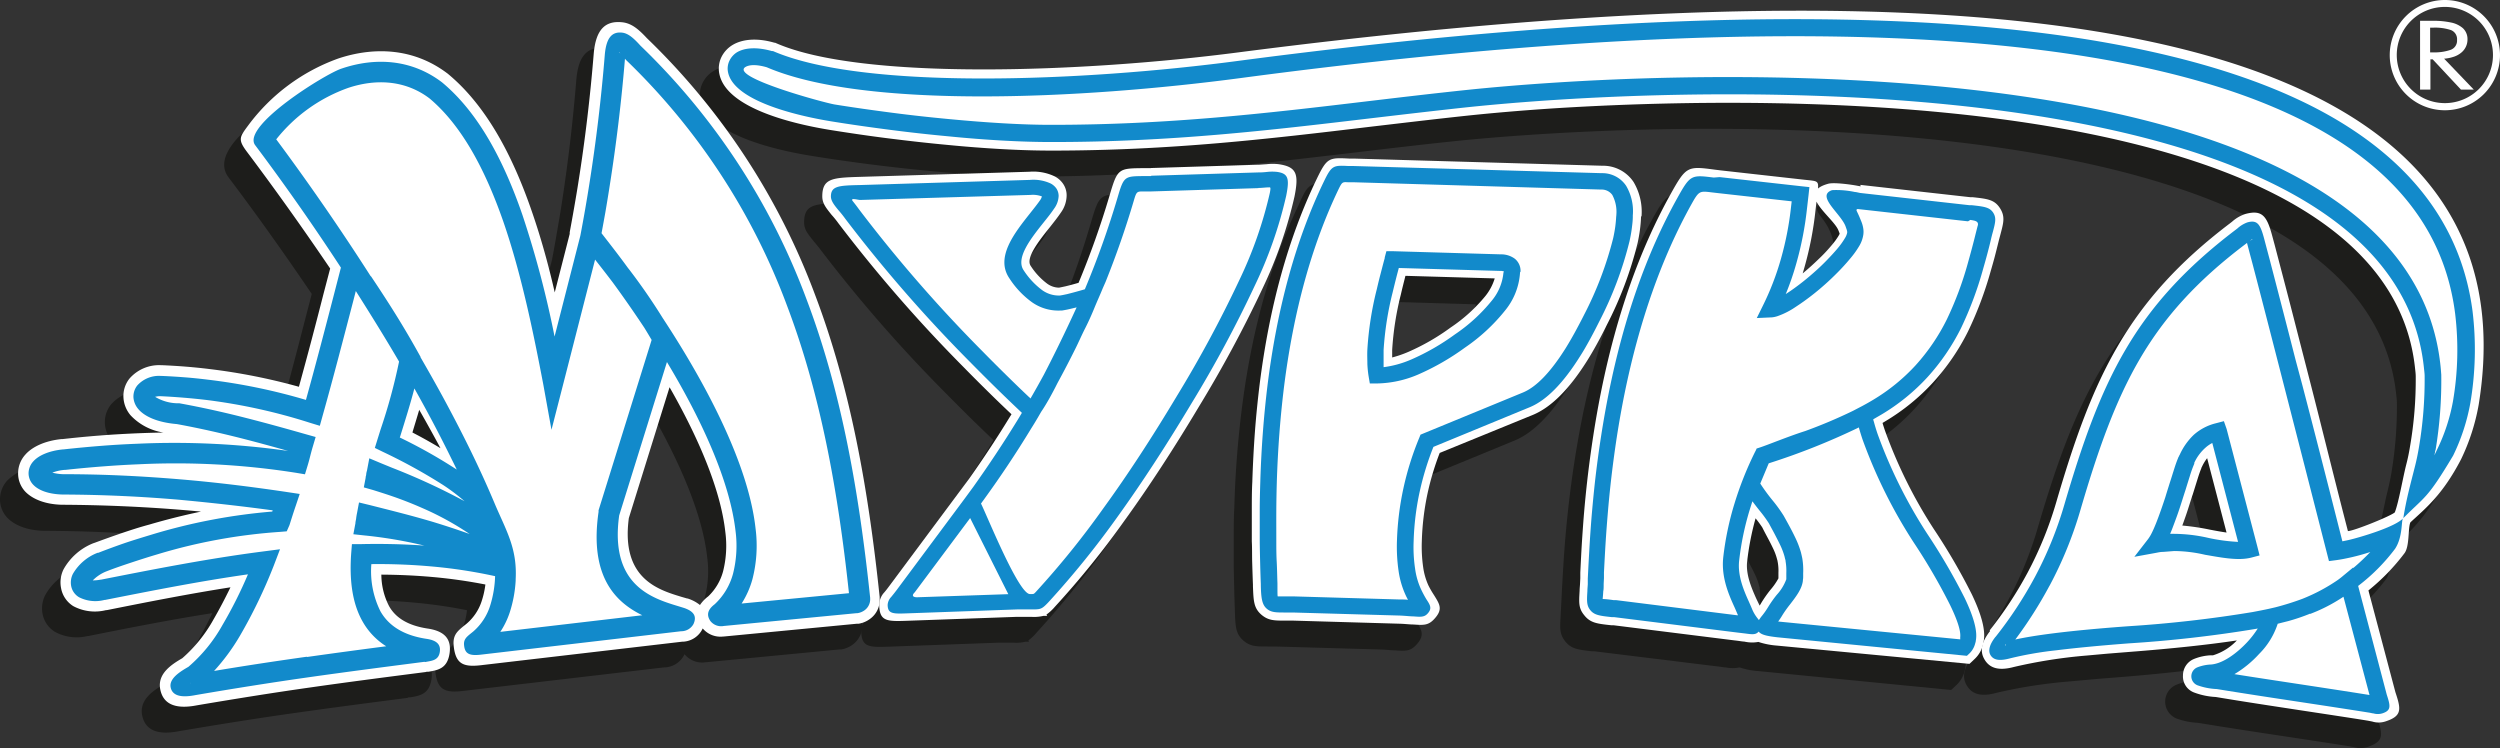 <?xml version="1.0" encoding="UTF-8"?> <svg xmlns="http://www.w3.org/2000/svg" viewBox="0 0 437.59 131"><rect x="0" y="0" width="437.59" height="131" fill="#333333" stroke="none"/> <defs> <style>.cls-1,.cls-2{fill:#1d1d1b;}.cls-2,.cls-5{fill-rule:evenodd;}.cls-3,.cls-5{fill:#fff;}.cls-4{fill:#128acb;}</style> </defs> <g id="Слой_2" data-name="Слой 2"> <g id="Слой_1-2" data-name="Слой 1"> <path class="cls-1" d="M70.85,118.58c-13.36,1.73-26.87,3.49-40.18,5.85-4.34.86-1.36-.85.11-1.7,4.55-3.52,8.6-10.78,12.25-19.87-9.56,1.22-19,3.1-28.29,4.92-5,.92-5-2.6-.15-4.83a107.41,107.41,0,0,1,31.06-7.07c.53-1.49.77-2,1.28-3.59a266.26,266.26,0,0,0-39.23-3C2,89.12,2.37,85.53,8,85c15.86-1.77,29.7-1.44,41,.47.39-1.31.52-1.91.91-3.24-6.89-2-14-3.8-22-5.27-7.54-.6-7.28-4.86-3-4.86a102.14,102.14,0,0,1,26.62,4.69c2.46-8.72,4.71-17.59,6.81-25.63,3.9,5.76,6.81,10.14,10.17,16.2-.46,3.69-2.17,8.92-4,14.64,9.28,4.52,15.72,9.29,19,12.93-8.82-21-27.05-47.72-40.74-66C50,19.15,63.52,13,73.09,20.36c12.08,10.11,17,32.49,20.56,51.15L100.18,46c4.68,5.94,9,11.21,12.67,17.82l-9.52,30.56c-2.12,14.74,7.49,16.71,12.6,18.32.89.3.73.43-.15.56L81,117.31c-1.74.23-1.35.08-.23-.85,3.54-2.95,4.75-7.43,4.75-12.51a99.73,99.73,0,0,0-25.41-2.45c-.66,8.36,1.61,15.13,11,16.58,1.73.24.56.35-.24.5m13.93-15.77c0-.32,0-.64,0-1a165.63,165.63,0,0,0-23.59-7.38c-.15.73-.3,1.45-.43,2.17,12.41,1.31,20.44,4.36,24.05,6.18m.06-2.62c-.06-.7,0-.71-.13-1.42A110.38,110.38,0,0,0,63.25,86.41c-.25.85-.49,1.71-.73,2.56,12.63,3.78,20,8.25,22.32,11.22m15.35-54.36a298,298,0,0,0,4.26-31.63c.29-3.38,1.36-2.46,3.19-.47,27.33,26.55,35.74,58,39.68,95.54,0,.58-.36.7-.79.78l-23.21,2.24c-.86.06-1-.1-.36-.58,13.59-12.26-6.5-45.44-22.77-65.88"></path> <path class="cls-1" d="M71.3,122.16c-6.44.83-12.95,1.68-20.07,2.69-6.57.93-13.21,2-19.94,3.14h0c-4.16.81-5.95-.49-6.41-2.8-.54-2.77,2.07-4.39,3.86-5.44A25.42,25.42,0,0,0,34.17,113c1-1.72,2-3.63,3-5.68-7.23,1.13-14.53,2.57-21.67,4h-.14a8,8,0,0,1-5.72-.71,4.73,4.73,0,0,1-2.17-3.05,5.19,5.19,0,0,1,.42-3.35,10.36,10.36,0,0,1,5.2-4.56l.24-.09,0,0c1.81-.67,3.42-1.25,4.82-1.71s3-1,4.72-1.47c3.1-.9,6.14-1.66,9.09-2.27-1.31-.13-2.64-.25-4-.35-6.46-.52-13.16-.82-20.33-.85H7.6c-2.95-.09-5-1-6.2-2.16A4.71,4.71,0,0,1,0,87.37a4.89,4.89,0,0,1,1.27-3.26A9.77,9.77,0,0,1,7.65,81.4h0l.1,0c2.33-.25,4.54-.46,6.65-.62s4.17-.29,6.41-.38c1.55-.07,3.07-.11,4.57-.14a9.89,9.89,0,0,1-5.76-3,5.28,5.28,0,0,1-1.26-3.1,4.87,4.87,0,0,1,1.06-3.34h0a6.86,6.86,0,0,1,5.51-2.36l.14,0h.05c1.57.07,3,.15,4.23.25s2.77.26,4.12.42a105.67,105.67,0,0,1,15.61,3.11c1.56-5.67,3-11.14,4.34-16.37l1.15-4.42c-5-7.38-10-14.36-14.57-20.41S52.8,15.84,56,14.77c6.42-2.13,13.25-1.75,19,2.57h0l.15.12.15.11C82,23.13,86.57,31.8,90,41.54c1.58,4.57,2.9,9.36,4,14.15l2.62-10.23.06-.3v0c.23-1.2.49-2.66.79-4.39s.57-3.32.74-4.38c1.17-7.43,2.06-14.95,2.67-22.46v0c.37-4.34,2.07-5.83,5-5.52,1.67.17,2.9,1.27,4.29,2.77h0a121,121,0,0,1,29.48,45c6.13,16.2,9.27,33.74,11.27,52.8l0,.28a4.06,4.06,0,0,1-1.62,3.53,4.43,4.43,0,0,1-2.09.89l-.12,0-.2,0-23.22,2.23h-.09a4,4,0,0,1-3.76-1.4h0a4,4,0,0,1-3.47,2.31l-.13,0L81.37,120.9h0c-3.29.43-4.74,0-5.14-3.09-.27-2.1.54-2.76,1.88-3.84l.34-.28h0a8.61,8.61,0,0,0,2.61-3.88,14.48,14.48,0,0,0,.68-3,86.2,86.2,0,0,0-9.21-1.33q-4.45-.41-8.94-.43a12.24,12.24,0,0,0,1.34,5.51c1.12,2,3.22,3.39,6.7,3.93h0c3.23.46,4.21,2,3.91,4.28-.37,2.73-2,3-3.72,3.29h0l-.29,0Zm-21-4.47c3.18-.45,6.53-.9,10-1.35a13.89,13.89,0,0,1-1.5-2.16c-2.07-3.63-2.59-8.11-2.2-13l.11-1.39h-.1l.17-1,.07-.9h.09l.37-2c.11-.6.21-1.15.31-1.63l.07-.31h0l.06-.31h0l.49-2.33h0l.28-1.29.07,0,.58-2.1c.28-1,.33-1.19.36-1.31l.38-1.31.43-1.47h0l.22-.69.49-1.67h0l.2-.65.54-1.75A105.83,105.83,0,0,0,64.81,68c-1.43-2.54-2.78-4.78-4.17-7l-.82-1.27c-1.55,6-3.16,12.13-4.8,18h0l-1,3.6-.07,0-.55,1.9c-.12.39-.25.9-.39,1.4h0c-.11.42-.22.82-.54,1.87l-.86,2.82h.08l-1.35,4.07c-.23.74-.5,1.47-.81,2.29-.07.19-.14.38-.49,1.37l-.51,1.43h.12l-2.29,5.7a88.75,88.75,0,0,1-6,12.55c-.57.94-1.15,1.84-1.73,2.69,3.84-.61,7.74-1.19,11.66-1.75m19.88-41.5c-.37,1.27-.78,2.6-1.2,4l1.08.58c1.34.72,2.51,1.38,3.53,2l.3.17C73,81.28,72.1,79.66,71.18,78c-.34-.62-.69-1.23-1.05-1.85M86.92,93.5l7.89,18.55,9.26-1.08c-3.34-3.11-5.58-8.19-4.29-17.13l0-.29.09-.27,9-29.06c-.31-.52-.62-1-.94-1.54-1.71-2.58-3.47-5.11-5.24-7.53l-.94-1.23L97.12,72.4,93.14,88l-3-15.78C88.36,63,86.28,52.86,83.18,43.92c-3-8.6-6.88-16.15-12.31-20.73l-.07-.06h0c-3.68-2.75-8.19-2.94-12.53-1.5A26,26,0,0,0,47.42,29a458.54,458.54,0,0,1,30,45.49C79.27,77.77,81,81,82.6,84.18s3,6.26,4.31,9.32h0Zm7.48,18.6L89,106.17l0,.2.47,5.38-1.08-1.37a18.39,18.39,0,0,1-.54,1.83c-.08.23-.17.46-.26.69Zm13.78-61.73a105.48,105.48,0,0,1,6.23,9c8.18,12.5,15.22,26.38,16.43,37.49a25.1,25.1,0,0,1-.6,9.57c-.15.56-.34,1.11-.54,1.65l13.74-1.32c-1.95-17.34-5-33.33-10.54-48.06a113.72,113.72,0,0,0-25.25-39.85c-.59,6.16-1.38,12.4-2.38,18.68-.29,1.9-.54,3.4-.73,4.49-.15.84-.32,1.8-.52,2.88,1.37,1.76,2.77,3.59,4.16,5.5M114,72.3l-7.11,22.84c-1.4,10.57,5.11,12.55,9.19,13.78l1,.3.09,0a6.67,6.67,0,0,1,2.19,1.15,5.77,5.77,0,0,1,1.44-1.51,9.44,9.44,0,0,0,2.61-4.45,18.19,18.19,0,0,0,.38-6.82c-.81-7.41-4.66-16.4-9.75-25.32"></path> <path class="cls-1" d="M198.3,36.64l18.76-.58c3.45-.1,4.1-.91,3.42,2.47q-2.61,13-16.41,36Q190.9,96.43,179.22,109c-.81.87-.88.8-2.12.8h-1.54l-8.67-17.26A189.26,189.26,0,0,0,183.75,65a159.34,159.34,0,0,0,10.08-25.58c.95-3.2.88-2.68,4.47-2.8M187.78,56.18c-2,4.54-7.62,16.46-10.34,20.35C165.54,65.38,154.16,53,146,42c-2.72-3.65-3.71-3.64,1.38-3.8l29.76-.9c2.82-.09,4.49.76,3,3-2.19,3.23-7.88,8.52-5.32,12.23,2.32,3.35,4.7,5.09,7.5,5a35.15,35.15,0,0,0,5.54-1.4M166.87,92.49l8.67,17.31-20,.72c-2.74.1-2.11.06-.65-1.9Z"></path> <path class="cls-1" d="M198.28,34,217,33.37h.17c.44,0,.91,0,1.32-.09a9.06,9.06,0,0,1,2.08,0c3.14.46,3.56,1.68,2.76,5.68A75.66,75.66,0,0,1,217.76,55a215.69,215.69,0,0,1-11.13,20.74q-6.58,11-12.93,19.8a157.41,157.41,0,0,1-12.28,15.21A8.12,8.12,0,0,1,180,112.1l.12.23-.65,0a7,7,0,0,1-2.14.16h-2.49l-19.24.7c-3.48.12-4.82.12-4.86-2.77a3.3,3.3,0,0,1,.93-2.25c.18-.24.2-.21.84-1.07l12-16.13,2-2.69q3.78-5.36,7.08-10.73l.31-.51c-1.22-1.16-2.4-2.3-3.54-3.4q-2.34-2.3-4.89-4.89A254,254,0,0,1,143.54,43.6h0l-.16-.22h0l-1-1.21c-1-1.26-1.62-2-1.63-3.22,0-3.18,1.8-3.28,6.52-3.42l29.76-.91a8.76,8.76,0,0,1,4.44.83A4.09,4.09,0,0,1,183,36.76a3.48,3.48,0,0,1,.6,2,5.25,5.25,0,0,1-1,3v0h0c-.6.87-1.2,1.63-1.85,2.44-1.95,2.44-4.4,5.51-3.44,6.89a11.9,11.9,0,0,0,2.87,3.11,3.49,3.49,0,0,0,2.08.7l.4-.07.71-.16c.75-.17,1.61-.41,2.31-.61A152.31,152.31,0,0,0,191,38.8C192.43,34,192.55,34,197.06,34l1.22,0m18.81,4.81-18.76.58c-.6,0-1,0-1.36,0-.1,0-.1,0-.31.72q-1.71,5.76-3.87,11.44l.2-.07-1.74,3.95c-.47,1.16-1,2.31-1.47,3.46s-1,2.33-1.64,3.62S187,65,186.41,66.08h0c-1,2-2.06,4.06-3.17,6.09s-2,3.76-2.87,5c-.57,1-1.15,2-1.75,2.92q-3.87,6.33-8.38,12.58l7.12,14.2a150.43,150.43,0,0,0,11.49-14.27q6.08-8.45,12.66-19.43A211.1,211.1,0,0,0,212.38,53a73.66,73.66,0,0,0,5.1-14.28h-.39ZM171,107.27l-4.69-9.34-7.27,9.77ZM176.82,72c.49-.85,1-1.71,1.42-2.56,1.5-2.87,3.11-6.19,4.47-9.06l.07-.16a4.75,4.75,0,0,1-.51,0,9.37,9.37,0,0,1-5.74-1.72,17.06,17.06,0,0,1-4.27-4.48c-3.1-4.48.7-9.24,3.72-13l.81-1-28.09.86a249.85,249.85,0,0,0,21.12,24.21q2.24,2.3,4.82,4.81c.73.72,1.47,1.42,2.18,2.11M146.64,38.75c0,.27.05.21.14.12-.1-.72-.15-1.12-.14-.12"></path> <path class="cls-1" d="M281.14,42.36q-.21,6.59-5.76,17.88-5.94,12-11.4,14.29l-17.42,7.16a49.78,49.78,0,0,0-3.79,17.49,20,20,0,0,0,1.41,9c1.77,3.73,3,2.85-2.44,2.7l-18.55-.54c-4.2-.12-4.08.47-4.25-3.64q-.15-3.86-.19-7.54-.08-5.37.08-10.33.94-31,11-51.85c1.14-2.38,1.2-2,3.89-1.94l43.37,1.25c2.84.08,4.21,2.1,4.09,6.07M261.5,52.17c0-1.08-.66-1.65-2.08-1.69l-18.86-.54q-2.82,10.29-3,15.79a22.59,22.59,0,0,0,.23,4.52q6,0,14.6-6.07,8.93-6.33,9.1-12"></path> <path class="cls-1" d="M284,42.44v.06h0c0,.71-.09,1.45-.19,2.22s-.25,1.54-.42,2.33A65.2,65.2,0,0,1,278,61.45h0c-.58,1.17-1.15,2.26-1.72,3.28s-1.13,2-1.71,2.92q-4.67,7.47-9.44,9.45h0l-16.28,6.7a48.24,48.24,0,0,0-2.13,7.11,46.16,46.16,0,0,0-1,8.33,24.59,24.59,0,0,0,.25,4.6,11.33,11.33,0,0,0,.9,3.15,14.26,14.26,0,0,0,1,1.73c1,1.61,1.56,2.46.06,4.12-1.08,1.18-1.93,1.12-3.7,1-.65,0-1.56-.12-2.48-.15l-18.55-.53c-.55,0-1,0-1.32,0-2,0-3,0-4.2-1-1.37-1.18-1.43-2.38-1.53-5v-.29c-.05-1.23-.09-2.51-.12-3.83s-.06-2.49-.08-3.77c0-1.8,0-3.57,0-5.31h0c0-1.77,0-3.48.1-5.12v-.06q.13-4.55.44-8.6.33-4.25.82-8.21,2.56-20.71,10-36.09C229,32,229.32,32,232.9,32.19l.86,0,43.37,1.25h.1a6.43,6.43,0,0,1,5.4,2.85,10.11,10.11,0,0,1,1.4,6h0Zm-5.79-.1v-.15a5.15,5.15,0,0,0-.47-2.78.92.92,0,0,0-.78-.31h0L233.6,37.84l-1,0s0,0-.21.36q-7,14.58-9.46,34.37c-.32,2.61-.59,5.26-.79,7.95s-.36,5.6-.45,8.35v.07c-.05,1.67-.08,3.33-.1,5s0,3.44,0,5.22c0,1.19,0,2.42.07,3.69s.07,2.45.13,3.78v.28c0,1-.91.58-.43,1s-.13-.36.41-.36l1.44,0L241,108a17.94,17.94,0,0,1-.84-3.36,30.26,30.26,0,0,1-.29-5.58A52,52,0,0,1,241,89.77a53.53,53.53,0,0,1,2.85-9.11l.45-1.1,1.12-.45L262.84,72h0c2.06-.86,4.33-3.26,6.78-7.18.51-.81,1-1.7,1.56-2.66s1.06-2,1.59-3h0v0a60,60,0,0,0,5-13.12c.15-.69.27-1.33.35-1.91s.12-1.14.14-1.66Zm-13.85,9.8v.11a12.87,12.87,0,0,1-2.92,7.42,33.17,33.17,0,0,1-7.37,6.77h0a44.64,44.64,0,0,1-8.5,4.88,20.42,20.42,0,0,1-7.81,1.74h-2.45l-.41-2.35a20.89,20.89,0,0,1-.25-2.36c0-.81,0-1.7,0-2.69a57.88,57.88,0,0,1,1.66-10.85c.21-.92.43-1.8.64-2.64s.48-1.85.75-2.82l0-.12.59-2.16,2.29.06,18.85.55h.13a5.33,5.33,0,0,1,3.23,1.1,4,4,0,0,1,1.54,3.33Zm-6,1.13-15.64-.46-.18.7c-.24.94-.45,1.79-.62,2.53a54,54,0,0,0-1.53,9.77c0,.45,0,.88,0,1.29a17.76,17.76,0,0,0,2.89-1,38.74,38.74,0,0,0,7.34-4.23h0a28.08,28.08,0,0,0,6.1-5.56,9.16,9.16,0,0,0,1.63-3.08"></path> <path class="cls-1" d="M341.37,41.85c4,.46,3.52.25,2.55,4.21a74.11,74.11,0,0,1-5.17,15.34A34.81,34.81,0,0,1,325.4,75.93c-4.34,2.61-11,5.58-20.15,8.56a53.47,53.47,0,0,0-5.45,18.06c-.42,3.7,1.5,7,2.34,9.11,1.21,3,3.09,2.7-1.47,2.19l-21.26-2.66c-4.08-.46-3.56-.24-3.39-4.35q.17-3.75.39-7.36c.23-3.68.53-7.19.9-10.55q3.3-29.49,14.22-49.17c2-3.67,2-3.26,6.1-2.8l14.31,1.6-.26,2.34a53.12,53.12,0,0,1-5.08,17.82,8.4,8.4,0,0,0,3.72-1.64A43,43,0,0,0,319.5,49a7.73,7.73,0,0,0,2-3.5c1.26-11.3,2.5-5.55,19.84-3.61m-.83,76.09L308,114.75c-3.68-.41-2.12-.51-.53-3.25,1.07-1.82,3.2-3.83,3.38-5.44a11.47,11.47,0,0,0-1.15-6.81c-.54-1.13-1.2-2.39-2-3.78s-3.39-4.22-4.44-6.21l2-4.82c1.89-.64,5-1.94,7.83-2.87a107.4,107.4,0,0,0,10-4.28c.2,2.57,3.79,12.23,9.8,21.5,5.83,9,8.63,14.77,8.33,17.41a2.7,2.7,0,0,1-.73,1.74"></path> <path class="cls-1" d="M341.68,39.05l.42.05c2.61.29,3.82.42,4.8,2h0c.85,1.4.58,2.43.07,4.36-.11.42-.24.9-.31,1.22h0c-.25,1-.48,1.94-.69,2.73s-.45,1.66-.72,2.58a62.65,62.65,0,0,1-4,10.63,39.21,39.21,0,0,1-6.12,8.93,37.3,37.3,0,0,1-8.3,6.74h0l-.54.31c.12.42.28.9.46,1.44a83.31,83.31,0,0,0,8.54,17.16,108,108,0,0,1,6.63,11.4c1.63,3.39,2.34,6,2.14,7.85v0h0a4.33,4.33,0,0,1-.08.51h0c0,.21-.07.38-.1.5a5.15,5.15,0,0,1-1.43,2.45l-.93.86-1.26-.12-32.53-3.19h0a12.48,12.48,0,0,1-3.22-.64,6.28,6.28,0,0,1-2.47,0c-.33,0-.74-.1-1.65-.2h0L279.07,114h0l-.4,0c-2.49-.28-3.66-.41-4.74-1.79h0c-.95-1.23-.89-2.27-.77-4.23,0-.43.05-.92.06-1.2v0h0l.05-1h0l.05-1c.09-1.86.19-3.62.29-5.27q.18-3,.39-5.46c.15-1.7.32-3.44.52-5.23h0q.45-4.06,1.09-8.19c.41-2.66.88-5.26,1.39-7.8v0q4-19.66,12.07-34.21c2.77-5,3-5,7.81-4.36l1.06.13,14.31,1.6,2.8.31-.31,2.8-.26,2.34A59.48,59.48,0,0,1,312.57,51c-.11.39-.22.77-.34,1.16.37-.31.74-.62,1.1-.95.74-.65,1.46-1.33,2.15-2s1.32-1.4,1.87-2.06a11.12,11.12,0,0,0,1.17-1.6c.09-.16,2.37-2.92,2.4-3-.85-5-5-5.56-1.51-7.46,5.49-3,17.86,3.45,22.27,3.94m-.62,5.61-17.24-1.93.06.18,0,.05.07.22v0h0a6.58,6.58,0,0,1,.3,1.2,5.27,5.27,0,0,1,0,1.36,6.94,6.94,0,0,1-.95,2.61,17.35,17.35,0,0,1-1.73,2.4c-.71.84-1.43,1.63-2.17,2.38s-1.55,1.53-2.43,2.3a47.57,47.57,0,0,1-3.72,3h0l-.74.51-.71.47h0a15.42,15.42,0,0,1-3.54,1.79h0a5.54,5.54,0,0,1-.71.19,5.92,5.92,0,0,1-.78.1h-.1l-4.78.22,2.13-4.29a46.94,46.94,0,0,0,3.08-8,54.92,54.92,0,0,0,1.67-8.43l-11.5-1.28-1.13-.13c-1.23-.15-1.28-.16-2.2,1.49q-7.65,13.77-11.47,32.6h0q-.74,3.67-1.34,7.55t-1.05,7.94v0c-.18,1.57-.34,3.26-.5,5.08s-.29,3.65-.4,5.32-.21,3.54-.29,5.21l0,1-.05,1v0c0,.67,0,1-.07,1.31,0,.57-.74,0-.39.43h0c.38.48,0-.46.92-.36l.43,0h0l18.92,2.36a16.51,16.51,0,0,1-1.68-8.48h0v0A53.86,53.86,0,0,1,299,92.4a61.15,61.15,0,0,1,3.68-9.15l.12-.24.35-.83,1.22-.41h0c.6-.2,1.66-.6,2.84-1.05,1.53-.59,3.27-1.25,5-1.82h0a85.74,85.74,0,0,0,8.13-3.45h0l.1,0Zm.3,0-.3,0Zm.74-.63h0c-.21-.35-.2-.23-.2,0l.21.15.1,0a1.21,1.21,0,0,0-.1-.19m0,.16c.07.05.11.07.1,0Zm-.91,1.17c.06-.28.12-.5.17-.7Zm0,0h0ZM340.51,48c.25-.93.47-1.81.67-2.63h0Zm-.67,2.44c.2-.69.43-1.51.67-2.44Zm-3.6,9.66a57.79,57.79,0,0,0,3.6-9.66ZM331,67.78a33.29,33.29,0,0,0,5.24-7.65Zm-7,5.73a31.6,31.6,0,0,0,7-5.73Zm0,0Zm-1.85,1c.7-.38,1.31-.73,1.85-1Zm-.87,6.76a126.22,126.22,0,0,1-13.85,5.43L306.44,89c.5.72,1.13,1.53,1.72,2.27a26.2,26.2,0,0,1,2,2.8h0c.38.67.75,1.35,1.12,2.06s.66,1.27.95,1.87a15.46,15.46,0,0,1,1.07,2.86c0,.08.07.26.14.56s.11.53.12.56h0a13.84,13.84,0,0,1,.18,3c0,.31,0,.51,0,.62s0,.35-.06.63h0v.13h0c-.2,1.81-1.35,3.31-2.51,4.83l-.73,1,27.95,2.73a20.8,20.8,0,0,0-1.5-3.8,102.23,102.23,0,0,0-6.29-10.76,89.44,89.44,0,0,1-9.15-18.42c-.07-.2-.13-.4-.19-.59m-17.15,13.9a47.37,47.37,0,0,0-1.49,7.64v0h0c-.25,2.32.84,4.74,1.62,6.5.22.49.43,1,.53,1.19.1-.15.2-.32.3-.49h0l0,0h0a23,23,0,0,1,1.6-2.28,10.77,10.77,0,0,0,1.39-2h0v-.12h0c0-.09,0-.23,0-.43s0-.39,0-.43A8.54,8.54,0,0,0,308,103h0c0-.27,0-.27-.06-.33l-.08-.33a11.35,11.35,0,0,0-.71-1.86c-.25-.52-.54-1.09-.86-1.7s-.64-1.19-1.05-1.92v0h0a18.89,18.89,0,0,0-1.16-1.59"></path> <path class="cls-2" d="M347.39,116.74a67.73,67.73,0,0,0,12.16-23.43c6.31-21.57,12.1-34.2,29.33-47.26,1.93-1.46,2.1-1.84,2.75.58q1.44,5.38,4.45,17.11,3.63,14.08,9.55,37.26c2.27-.3,7.35-1.65,9.51-3.22a12.71,12.71,0,0,0,2.1-1.52,5.07,5.07,0,0,1,.25-.83,54.69,54.69,0,0,0,2.34-5.52c2.74-6.91,2.85-18.16,2.76-19.62-3.6-56.38-126.36-53-169.29-48.48-24.7,2.63-45.64,6.08-72.56,6.08-21,0-43.89-4-53.49-9.09-3.24-1.71-1.81-5.62,4.24-3.88,14.79,6.42,38.93,7.46,82.43,1.8C314.52,3.64,439.71.42,427.69,74.9c-.91,5.63-4,11.66-8.15,18.19-1.7,2.14-2.8,4.54-4.28,6.46a33.48,33.48,0,0,1-18.38,12.29q-8.28,2.31-27.52,3.74c-10.1.74-17.11,1.66-20.95,2.7-2.12.57-2.27.06-1-1.54m60.46-10.3,5.32,20c.63,2,.47,1.53-1.46,1.22-8.66-1.38-18.1-2.73-26.64-4.12-4.69-.44-3.47-1.15-1.1-1.32,4.67-.32,10.61-7.34,10.11-9.72,5.7-1.33,10.24-3.19,13.77-6.11m-17.46-5.68L385,80.09a8.28,8.28,0,0,0-5.49,4.84,15.35,15.35,0,0,0-1,2.61c-.42,1.36-.89,2.86-1.42,4.5s-1.07,3.2-1.65,4.68a14.18,14.18,0,0,1-1.62,3.18,32.36,32.36,0,0,1,3.31-.34c3.77-.23,9.75,2.11,13.24,1.2"></path> <path class="cls-1" d="M345,114.88a67.94,67.94,0,0,0,6.66-10.13,64.59,64.59,0,0,0,5-12.29c3.22-11,6.32-19.74,10.86-27.49s10.59-14.55,19.53-21.32h0l.42-.31a6.44,6.44,0,0,1,2.3-1.35c2.95-.79,3.79.33,4.74,3.87h0L395,47.5h0l.5,1.88Q396.67,54,399,63h0L400,67.13l1.15,4.48c1.88,7.31,4,16,6.58,25.92,1,0,7.58-2.65,8.2-3.28.7-1.84,1.38-5.92,2-8.37.24-.95.46-2,.66-3.16a69.21,69.21,0,0,0,.95-12.24c0-.49-.07-1-.12-1.45h0c-2.41-22.85-27.07-35-57.24-41.08-31.06-6.27-67.87-6.06-93.12-4.43-5.89.38-11.13.83-15.51,1.3-5.41.57-11.13,1.25-16.76,1.92-18.05,2.13-35.22,4.16-56.1,4.16-5.36,0-11.65-.36-18.21-1-3.35-.32-6.78-.7-10.21-1.14s-6.86-.93-10.13-1.46c-4.45-.71-18.24-3.28-19.54-9.84h0a4.63,4.63,0,0,1,.38-2.95,5,5,0,0,1,2-2.13c1.59-.93,4.07-1.29,7.29-.37l.11,0,.23.1h0c15,6.51,53.57,5.13,80.85,1.58C264.07,7.17,320.8,3.08,363.5,10c44.1,7.14,73.51,25.92,67.15,65.36a37.45,37.45,0,0,1-3.08,9.55c-3.28,6.3-6.31,8.66-8.88,11-.45,1-.11,4.18-1,5.41a37.32,37.32,0,0,1-6.31,6.51l4.72,17.8c1,3,1.22,4.17-1.77,5.14a3.92,3.92,0,0,1-2.3,0l-.72-.13h0c-3-.48-7.68-1.19-12.32-1.89s-9.16-1.39-14.27-2.23a12.48,12.48,0,0,1-3.81-.78,3.2,3.2,0,0,1,0-5.87,8.9,8.9,0,0,1,3-.64l.35,0a9.65,9.65,0,0,0,4.16-2.6q-7.59,1.14-18.71,2h0c-1.25.1-2.59.2-4,.33l-3.64.33a86.71,86.71,0,0,0-12.7,2c-2.57.7-4.22.26-5.15-1.37h0c-.86-1.51-.43-3.09,1-4.93m11.94-7.3a72.69,72.69,0,0,1-4.08,6.72q3.51-.55,8.39-1c1.53-.15,2.77-.27,3.74-.35l4.09-.33h0a216,216,0,0,0,21.69-2.46c1-.19,2-.38,2.84-.57l.82-.19a39.87,39.87,0,0,0,6.09-2,22.16,22.16,0,0,0,5.36-3.21l.18-.15H406l-2.63.36-.66-2.59q-4.26-16.68-7.33-28.66l-1.15-4.48-1.06-4.11h0c-1.35-5.24-2.53-9.78-3.53-13.57l-.37-1.39A64.71,64.71,0,0,0,372.7,68c-4.23,7.22-7.18,15.57-10.27,26.15A70.69,70.69,0,0,1,357,107.58m6.42-85.53c32.49,6.56,59.12,20.1,62,46.13,1.59-30.82-24.7-46.05-62.85-52.24-42-6.81-98.19-2.75-148.27,3.76C189,23,165.78,23.5,147.76,22.09c1.77.26,3.55.5,5.32.73,3.34.43,6.7.8,10,1.11,6.41.6,12.51.95,17.67.95,20.4,0,37.47-2,55.42-4.14,5.32-.63,10.73-1.27,16.84-1.92,4.48-.48,9.81-.94,15.74-1.32,25.59-1.65,63-1.85,94.66,4.55m42.66,89.34a40.47,40.47,0,0,1-8.36,3.34h0l-.81.22-.22.06a16.5,16.5,0,0,1-3.31,5,19.27,19.27,0,0,1-1.59,1.53l8.07,1.23c3,.46,6,.91,9.69,1.5ZM386.52,97.8l-3.41-13.07a8.06,8.06,0,0,0-.89,1.48l-.06.12-.06.11h0v0h0l0,.08h0a19.19,19.19,0,0,0-.65,1.87l-.68,2.16c-.59,1.88.32-1-.75,2.35-.32,1-.6,1.83-.83,2.5l-.41,1.13a42.86,42.86,0,0,1,4.78.71c1,.2,2.06.39,3,.52m1.38-18.47L393.29,100l.75,2.91-2.9.76c-2.62.68-5.7.1-8.73-.47a24.52,24.52,0,0,0-5.05-.64h0c-.74,0-1.36.09-1.83.14s-.86.1-1.12.14l-7.68,1.4,4.78-6.19a5.44,5.44,0,0,0,.47-.8,17.73,17.73,0,0,0,.72-1.65c.31-.78.58-1.5.82-2.18.32-.89.58-1.66.78-2.3.55-1.73-.33,1,.74-2.36l.67-2.13c.34-1.09.63-1.91.86-2.46h0c0-.08.09-.21.17-.37h0l.17-.3a12.52,12.52,0,0,1,3-4,10.66,10.66,0,0,1,4.42-2.34l2.89-.75Zm-5.81,7.11v0h0v0Zm0,0s0,0,0,0"></path> <path class="cls-3" d="M74.07,114.05c-13.37,1.72-26.87,3.49-40.18,5.84-4.35.87-1.36-.84.11-1.69,4.55-3.53,8.6-10.78,12.25-19.88-9.56,1.23-19.06,3.1-28.3,4.93-5,.92-5-2.61-.14-4.83a107.08,107.08,0,0,1,31.06-7.07c.53-1.5.77-2,1.28-3.59a266.26,266.26,0,0,0-39.23-3c-5.76-.18-5.34-3.76.33-4.31,15.85-1.76,29.69-1.43,41,.47.4-1.31.52-1.9.91-3.23a225.85,225.85,0,0,0-22-5.27c-7.54-.61-7.28-4.86-3-4.86a101.47,101.47,0,0,1,26.63,4.69c2.45-8.73,4.7-17.6,6.81-25.63,3.9,5.75,6.81,10.13,10.16,16.2-.45,3.68-2.16,8.91-3.94,14.63,9.27,4.52,15.71,9.3,19,12.93-8.81-20.95-27-47.72-40.74-66,7.17-9.74,20.64-15.84,30.21-8.53C88.39,25.94,93.3,48.31,96.87,67l6.52-25.55c4.68,6,9,11.22,12.68,17.82l-9.52,30.57c-2.12,14.74,7.49,16.71,12.6,18.31.89.31.73.43-.15.57l-34.82,4.07c-1.73.23-1.34.08-.23-.84,3.55-3,4.76-7.43,4.76-12.51A99.32,99.32,0,0,0,63.29,97c-.65,8.36,1.62,15.13,11,16.59,1.73.24.55.35-.24.5M88,98.28l0-1a164.36,164.36,0,0,0-23.59-7.38c-.16.72-.3,1.45-.43,2.16,12.41,1.31,20.44,4.37,24,6.19m.06-2.63c-.06-.7,0-.7-.13-1.41-7.55-5.33-14.25-9.37-21.46-12.36-.25.85-.49,1.7-.73,2.56,12.63,3.77,20,8.24,22.32,11.21m15.35-54.36a302.88,302.88,0,0,0,4.26-31.63c.29-3.38,1.36-2.46,3.19-.47,27.33,26.56,35.74,58,39.67,95.54,0,.59-.36.71-.78.79l-23.22,2.23c-.86.06-1-.09-.36-.57,13.6-12.27-6.5-45.44-22.76-65.89"></path> <path class="cls-3" d="M74.51,117.63c-6.43.83-13,1.67-20.06,2.68-6.57.93-13.21,2-20,3.15-4.16.81-5.95-.5-6.4-2.8-.55-2.77,2.06-4.4,3.86-5.45a25.26,25.26,0,0,0,5.43-6.73c1-1.72,2-3.62,3-5.68-7.22,1.13-14.52,2.57-21.67,4l-.08,0h-.05a8,8,0,0,1-5.72-.71A4.69,4.69,0,0,1,10.7,103a5.15,5.15,0,0,1,.42-3.34,10.33,10.33,0,0,1,5.2-4.57l.24-.08,0,0q2.71-1,4.82-1.72c1.4-.47,3-1,4.72-1.46,3.1-.91,6.14-1.67,9.09-2.28-1.32-.13-2.65-.24-4-.35-6.46-.51-13.16-.81-20.34-.85h-.08c-2.95-.09-5-1-6.21-2.16a4.64,4.64,0,0,1-1.39-3.36,4.87,4.87,0,0,1,1.27-3.26c1.15-1.31,3.34-2.42,6.38-2.72H11q3.49-.39,6.64-.63c2-.16,4.18-.28,6.42-.38,1.54-.06,3.07-.11,4.57-.13a9.92,9.92,0,0,1-5.76-3,5.25,5.25,0,0,1-1.26-3.1,4.88,4.88,0,0,1,1.05-3.34h0a6.86,6.86,0,0,1,5.5-2.35h.19c1.58.07,3,.16,4.24.26s2.76.25,4.11.42a104.8,104.8,0,0,1,15.62,3.1c1.56-5.66,3-11.13,4.33-16.36L57.79,47c-5-7.38-10-14.36-14.56-20.42-1.62-2.16-1.31-2.57.21-4.62v0A33.85,33.85,0,0,1,59.24,10.23c6.43-2.13,13.26-1.74,19,2.57l0,0,.15.11.14.12c6.62,5.54,11.2,14.21,14.57,24,1.58,4.56,2.91,9.35,4,14.15l2.62-10.24,0-.29v0c.22-1.19.49-2.65.79-4.38s.57-3.32.73-4.38c1.18-7.44,2.07-14.95,2.68-22.46v0c.37-4.34,2.06-5.84,5-5.53,1.67.18,2.9,1.27,4.3,2.77h0a121,121,0,0,1,29.47,45c6.14,16.2,9.28,33.74,11.28,52.8l0,.29a4.05,4.05,0,0,1-1.62,3.52,4.56,4.56,0,0,1-2.09.9l-.13,0-.2,0-23.21,2.23-.1,0A4.06,4.06,0,0,1,123,110h0a4,4,0,0,1-3.48,2.32h-.12l-34.82,4.07h0c-3.29.43-4.74,0-5.14-3.09-.28-2.1.54-2.76,1.88-3.85l.34-.27h0a8.68,8.68,0,0,0,2.62-3.87,15.27,15.27,0,0,0,.68-3A89.21,89.21,0,0,0,75.75,101c-3-.27-6-.4-9-.42a12.14,12.14,0,0,0,1.35,5.51c1.12,2,3.22,3.38,6.69,3.92h0c3.23.46,4.21,2,3.91,4.28-.37,2.72-2,3-3.72,3.29h0l-.3,0Zm-21.05-4.47c3.19-.45,6.53-.91,9.95-1.36a14.84,14.84,0,0,1-1.5-2.16c-2.06-3.63-2.58-8.11-2.2-13l.11-1.39h-.1l.18-1,.07-.89h.09l.36-2c.11-.6.22-1.14.32-1.63l.06-.3v0l.07-.3h0l.49-2.33h0l.27-1.29.08,0,.58-2.09c.28-1,.32-1.19.36-1.32l.38-1.3.43-1.48h0l.22-.69L64.16,77h0l.21-.64.54-1.76A110.9,110.9,0,0,0,68,63.51c-1.43-2.55-2.78-4.78-4.18-7-.26-.42-.53-.84-.81-1.27-1.55,5.95-3.17,12.13-4.8,17.95h0l-1,3.61-.07,0-.56,1.9c-.11.4-.25.91-.38,1.4v0c-.12.42-.22.82-.54,1.87l-.86,2.81h.07l-1.34,4.08c-.24.73-.51,1.46-.82,2.29-.07.19-.14.38-.48,1.37L51.75,94l.12,0-2.29,5.7a89.32,89.32,0,0,1-6,12.55c-.57,1-1.15,1.84-1.74,2.69q5.78-.91,11.66-1.74m19.89-41.5c-.37,1.27-.78,2.59-1.2,4l1.08.57c1.34.72,2.51,1.39,3.53,2l.3.18c-.86-1.61-1.75-3.22-2.66-4.85-.35-.61-.69-1.23-1.05-1.84M90.13,89,98,107.51l9.25-1.08c-3.34-3.1-5.57-8.19-4.28-17.12l0-.3.08-.27,9.06-29.06c-.31-.52-.62-1-.94-1.54-1.71-2.58-3.48-5.1-5.24-7.52l-.94-1.24-4.73,18.49-4,15.57-3-15.78c-1.76-9.22-3.85-19.34-6.94-28.28-3-8.6-6.88-16.14-12.31-20.72L74,18.6h0c-3.67-2.74-8.18-2.93-12.52-1.5a26,26,0,0,0-10.85,7.34c9.6,13,21.07,29.63,30,45.5,1.85,3.3,3.59,6.55,5.18,9.71s3,6.26,4.3,9.31h0Zm7.48,18.59-5.39-5.92,0,.2.47,5.37-1.08-1.36c-.16.62-.34,1.23-.54,1.82l-.26.69ZM111.4,45.83c2.18,2.88,4.26,5.78,6.23,9,8.18,12.5,15.21,26.37,16.43,37.48a25.51,25.51,0,0,1-.6,9.57,16.79,16.79,0,0,1-.55,1.65l13.74-1.32c-2-17.33-5-33.32-10.54-48a113.73,113.73,0,0,0-25.24-39.86c-.59,6.16-1.38,12.41-2.38,18.69-.3,1.9-.55,3.4-.73,4.49-.15.83-.32,1.79-.52,2.88,1.37,1.75,2.76,3.59,4.16,5.49m5.78,21.93-7.11,22.85c-1.41,10.57,5.11,12.54,9.18,13.78l1,.29.08,0a6.57,6.57,0,0,1,2.19,1.15,6.09,6.09,0,0,1,1.44-1.51,9.42,9.42,0,0,0,2.62-4.44,18.42,18.42,0,0,0,.38-6.82c-.82-7.42-4.66-16.4-9.75-25.33"></path> <path class="cls-3" d="M74.07,114.05c-13.37,1.72-26.87,3.49-40.18,5.84-4.35.87-1.36-.84.11-1.69,4.55-3.53,8.6-10.78,12.25-19.88-9.56,1.23-19.06,3.1-28.3,4.93-5,.92-5-2.61-.14-4.83,11.27-4.23,21.86-6.6,31.09-7.13.52-1.48.64-1.86,1.15-3.41a263.94,263.94,0,0,0-39.13-3.12c-5.76-.18-5.34-3.76.33-4.31,15.85-1.76,29.62-1.33,40.94.57.4-1.31.49-1.9.88-3.23a222.79,222.79,0,0,0-21.92-5.37c-7.54-.61-7.28-4.86-3-4.86a101.47,101.47,0,0,1,26.63,4.69c2.45-8.73,4.7-17.6,6.81-25.63,3.9,5.75,6.81,10.13,10.16,16.2-.45,3.68-2.16,8.91-3.94,14.63C77.08,82,81.52,85,84.84,88.62c-8.82-21-25.05-46-38.75-64.27,7.17-9.74,20.64-15.84,30.21-8.53C88.39,25.94,93.3,48.31,96.87,67l6.52-25.55c4.68,6,9,11.22,12.68,17.82l-9.52,30.57c-2.12,14.74,7.49,16.71,12.6,18.31.89.31.73.43-.15.57l-34.82,4.07c-1.73.23-1.34.08-.23-.84,3.55-3,4.56-7.43,4.56-12.51A97.78,97.78,0,0,0,63.29,97c-.65,8.36,1.62,15.13,11,16.59,1.73.24.55.35-.24.5M87.15,98.18l0-1a153.93,153.93,0,0,0-22.84-7.13c-.14.73-.15,1-.28,1.76,12.41,1.31,19.54,4.52,23.15,6.34m1-2a3.31,3.31,0,0,0-.19-1.1c-.28-.61-.84-1.21-1.08-1.69C79.36,88,73.23,85.73,66,82.73c-.13.67-.14.81-.23,1.25,11.74,3.52,18.75,8.38,21.62,11.44.22.23.61.52.77.73m15.23-54.86a302.88,302.88,0,0,0,4.26-31.63c.29-3.38,1.36-2.46,3.19-.47,27.33,26.56,35.74,58,39.67,95.54,0,.59-.36.71-.78.79l-23.22,2.23c-.86.06-1-.09-.36-.57,13.6-12.27-6.5-45.44-22.76-65.89"></path> <path class="cls-4" d="M74.29,115.84c-6.56.85-13.17,1.7-20.09,2.68-6.63.94-13.3,2-20,3.15-2.88.57-4.08-.1-4.33-1.36-.31-1.58,1.76-2.81,3.12-3.6a26.88,26.88,0,0,0,5.94-7.29,75.79,75.79,0,0,0,4.47-8.89c-8.38,1.19-16.8,2.86-25,4.48h-.11a6.27,6.27,0,0,1-4.45-.47,2.91,2.91,0,0,1-1.37-1.9,3.33,3.33,0,0,1,.29-2.19,8.56,8.56,0,0,1,4.32-3.69l.12,0,0,0Q19.59,95.83,22,95c1.59-.53,3.15-1,4.66-1.46a101.3,101.3,0,0,1,21-4l.07-.21C42.35,88.6,37,88,31.32,87.47c-6.43-.55-13.15-.88-20.41-.91h0c-2.44-.07-4.11-.74-5-1.62A2.92,2.92,0,0,1,5,82.84a3.13,3.13,0,0,1,.82-2.07c.88-1,2.66-1.86,5.22-2.11h.08q3.39-.37,6.59-.62t6.34-.37a141.2,141.2,0,0,1,26.38,1.26c-2.72-.77-5.47-1.52-8.33-2.25-3.58-.9-7.26-1.74-11.14-2.45-3.55-.3-5.74-1.41-6.76-2.64a3.49,3.49,0,0,1-.84-2,3.11,3.11,0,0,1,.68-2.13h0a5.1,5.1,0,0,1,4.1-1.66h.12c1.48.06,2.87.15,4.16.25s2.72.25,4,.41A102.83,102.83,0,0,1,53.55,70c1.73-6.23,3.32-12.34,4.83-18.16l1.29-5c-5-7.66-10.18-15-15-21.42C42.16,22.1,57,12.89,59.8,12c5.91-2,12.16-1.62,17.42,2.3h0l.16.12.07.06c6.33,5.29,10.74,13.69,14,23.16a175,175,0,0,1,5.62,21.27l4.5-17.61.06-.3v0c.25-1.32.52-2.79.8-4.4s.53-3.14.73-4.41c1.19-7.51,2.09-15.08,2.7-22.6v0c.26-3,1.27-4.06,3-3.88,1.11.11,2.08,1,3.23,2.27h0a119.16,119.16,0,0,1,29.05,44.32c6.07,16,9.18,33.43,11.17,52.34v.14a2.36,2.36,0,0,1-.93,2,2.81,2.81,0,0,1-1.32.55l-.07,0h-.09l-23.22,2.24h0a2.39,2.39,0,0,1-2.33-.86c-.73-1.06-.49-2,.74-2.94a11.3,11.3,0,0,0,3.22-5.36,20,20,0,0,0,.43-7.51c-1-8.64-5.84-19.28-12-29.53l-8.36,26.85c-1.7,12.23,5.76,14.5,10.43,15.91l.94.29h0c1.73.6,2.24,1.47,1.64,2.8a2.43,2.43,0,0,1-2.11,1.27h-.06l-34.81,4.07h0c-2.06.27-3,0-3.17-1.53-.14-1.09.38-1.51,1.23-2.2l.36-.29h0a9.92,9.92,0,0,0,3-4.64,19.05,19.05,0,0,0,.83-5.05,87.63,87.63,0,0,0-10.88-1.68A104.92,104.92,0,0,0,65,98.74,15.74,15.74,0,0,0,66.59,107c1.39,2.44,3.9,4.18,8,4.81h0c2,.28,2.55,1.1,2.4,2.26-.19,1.4-1.19,1.56-2.25,1.75h0l-.32.06ZM53.71,115c4.52-.64,9.18-1.27,13.89-1.88a12.2,12.2,0,0,1-4.13-4.33c-1.86-3.27-2.32-7.4-2-11.92l.13-1.63,1.63,0c3.72-.08,7.39,0,11.05.26a78.5,78.5,0,0,0-10.5-1.78l-1.93-.21.36-1.91c0-.25.08-.52.12-.78a9.8,9.8,0,0,1,.16-1l.35-1.87,1.82.44c3.94,1,7.55,1.89,11.25,3,2.06.63,4.13,1.31,6.29,2.08a50.78,50.78,0,0,0-8.39-4.59c-1.24-.55-2.58-1.09-4-1.61s-2.92-1-4.52-1.5h0l-1.61-.46L64,83.63c0-.23.07-.36.09-.5s0-.28.14-.74l.41-2.17,2,.84,2,.82h0a114,114,0,0,1,12.67,5.85,33.91,33.91,0,0,0-3.77-2.85A96.19,96.19,0,0,0,67,79.08l-1.39-.68.46-1.48.55-1.76a98.83,98.83,0,0,0,3.23-11.87c-2.42-4.14-5-8.29-7.57-12.35l-.46,1.79c-1.7,6.51-3.48,13.39-5.34,20h0l-.5,1.8L54.24,74a99.93,99.93,0,0,0-18.18-4c-1.28-.15-2.58-.28-3.91-.39s-2.72-.2-4-.26h0a3.42,3.42,0,0,0-1,.11,7.83,7.83,0,0,0,4.12,1.13h0l.14,0c4.11.75,7.9,1.61,11.51,2.53s7.11,1.89,10.58,2.88l1.75.49-.52,1.76c-.2.68-.3,1.08-.4,1.46-.14.56-.28,1.11-.49,1.8l-.46,1.51-1.55-.26A134.86,134.86,0,0,0,24.2,81.27q-2.94.12-6.21.37t-6.47.6h-.1a7.6,7.6,0,0,0-2.26.49A8.39,8.39,0,0,0,11,83c7.45,0,14.24.37,20.65.91s12.59,1.32,18.69,2.23l2.12.32-.67,2-.12.35c-.4,1.2-.53,1.61-1,3.1L50.19,93,49,93.1A96.32,96.32,0,0,0,27.64,97c-1.52.45-3,.92-4.54,1.43s-3,1-4.55,1.61h0a6.89,6.89,0,0,0-2.31,1.55,7.29,7.29,0,0,0,1.37-.13h0l.08,0c9.2-1.82,18.65-3.68,28.32-4.93h0l3-.39L47.92,99A88.33,88.33,0,0,1,42,111.28a36.15,36.15,0,0,1-4.53,6.16c5.35-.9,10.78-1.72,16.24-2.49m-20.32,4.67c.07.38,0,.11,0-.3,0,0,0,.13,0,.3m31.52-71.3c1.2,1.79,2.33,3.52,3.47,5.31,1.66,2.62,3.25,5.26,4.94,8.31l.29.52v.08c1.33,2.3,2.63,4.6,3.88,6.89,1.7,3.14,3.33,6.27,4.85,9.38s2.89,6.11,4.15,9.1h0c2,4.79,4.07,7.93,3.77,13.48v.26l0,0a22,22,0,0,1-1,5.43,14.27,14.27,0,0,1-1.69,3.52l24.85-2.91c-4.8-2.34-9.27-6.9-7.65-18.09l0-.15,0-.13,9.29-29.82c-.43-.73-.85-1.44-1.29-2.15-1.8-2.71-3.65-5.37-5.51-7.91q-1.52-2-3.1-4l-5.63,22-2,7.79L95.1,67.32c-1.77-9.28-3.87-19.47-7-28.53C85,29.89,80.93,22.06,75.2,17.24l-.12-.09h0c-4.2-3.13-9.29-3.38-14.15-1.76a28.07,28.07,0,0,0-12.58,9c5.36,7.21,11.07,15.41,16.56,24m7.62,19.6c-.65,2.52-1.53,5.34-2.46,8.32l-.09.27a89.2,89.2,0,0,1,9.56,5.35l.41.26c-.28-.57-.55-1.14-.84-1.71-1.47-3-3.08-6.12-4.78-9.24-.59-1.08-1.19-2.17-1.8-3.25M110,47a104.87,104.87,0,0,1,6,8.67c8.1,12.32,15.06,26,16.25,36.84a23.49,23.49,0,0,1-.55,8.88,15.49,15.49,0,0,1-1.89,4.25l18.79-1.81c-1.95-18.18-5-34.91-10.84-50.32a115.53,115.53,0,0,0-28.17-43l-.07-.08-.13-.15c-.61,7.4-1.51,14.89-2.7,22.42-.26,1.68-.51,3.17-.73,4.46-.2,1.12-.42,2.34-.67,3.66,1.55,2,3.12,4,4.69,6.17m-1.5-37.77c-.28,0-.15,0,.09.09l-.09-.09"></path> <path class="cls-3" d="M201.52,32.11l18.76-.58c3.44-.11,4.1-.91,3.42,2.46q-2.61,13-16.42,35.95-13.17,22-24.84,34.54c-.82.88-.89.81-2.13.81h-1.54L170.1,88A188.28,188.28,0,0,0,187,60.48a159.24,159.24,0,0,0,10.08-25.57c.94-3.2.88-2.69,4.47-2.8M191,51.65c-2,4.54-7.62,16.46-10.34,20.34-11.9-11.14-23.28-23.5-31.48-34.5-2.72-3.65-3.71-3.64,1.37-3.8l29.76-.91c2.83-.08,4.5.76,3,3C181.09,39,175.39,44.32,178,48c2.32,3.36,4.7,5.1,7.5,5A35.36,35.36,0,0,0,191,51.65M170.08,88l8.68,17.32-20,.72c-2.74.09-2.11.05-.65-1.91Z"></path> <path class="cls-3" d="M201.49,29.41l18.76-.58h.17l1.32-.09a9,9,0,0,1,2.07,0c3.14.46,3.57,1.68,2.77,5.68A76.87,76.87,0,0,1,221,50.47,217.14,217.14,0,0,1,209.84,71.2q-6.57,11-12.92,19.8a155,155,0,0,1-12.28,15.21,8.21,8.21,0,0,1-1.47,1.36l.12.23-.65,0a7.21,7.21,0,0,1-2.14.17H178l-19.24.69c-3.48.12-4.83.12-4.86-2.77a3.26,3.26,0,0,1,.92-2.24c.19-.24.2-.22.84-1.08l12-16.13,2-2.69q3.78-5.35,7.07-10.73l.32-.51q-1.85-1.74-3.54-3.4c-1.56-1.53-3.2-3.16-4.89-4.89a254.13,254.13,0,0,1-21.9-25.18h0l-.16-.22h0c-.27-.36-.64-.82-1-1.21-1-1.26-1.62-2-1.63-3.23,0-3.18,1.8-3.27,6.52-3.42l29.76-.9a8.6,8.6,0,0,1,4.43.83,4,4,0,0,1,1.46,1.31,3.56,3.56,0,0,1,.6,2,5.22,5.22,0,0,1-1,3v0h0c-.59.88-1.2,1.63-1.84,2.45-1.95,2.43-4.4,5.5-3.45,6.89a12,12,0,0,0,2.87,3.1,3.6,3.6,0,0,0,2.09.71l.4-.08.71-.15c.75-.18,1.6-.41,2.31-.62a152.14,152.14,0,0,0,5.41-15.23c1.41-4.8,1.54-4.8,6-4.84.38,0,.83,0,1.22,0m18.81,4.81-18.75.58-1.36,0c-.1,0-.11,0-.32.71Q198.18,41.3,196,47l.19-.07-1.73,4c-.48,1.15-1,2.31-1.47,3.46s-1,2.33-1.64,3.62-1.18,2.49-1.73,3.59h0q-1.51,3-3.18,6.09c-1,2-2,3.77-2.86,5-.57,1-1.16,2-1.75,2.92q-3.89,6.31-8.38,12.58l7.12,14.2a152.24,152.24,0,0,0,11.49-14.28q6.06-8.43,12.65-19.43a207.81,207.81,0,0,0,10.87-20.19,72.57,72.57,0,0,0,5.1-14.28h-.39Zm-46.07,68.51-4.69-9.33-7.27,9.76ZM180,67.48c.48-.86,1-1.71,1.42-2.57,1.49-2.86,3.11-6.19,4.46-9.06l.08-.16a4.87,4.87,0,0,1-.51.05A9.46,9.46,0,0,1,179.74,54a17.07,17.07,0,0,1-4.27-4.48c-3.09-4.48.71-9.24,3.72-13l.82-1-28.09.85A251.1,251.1,0,0,0,173,60.56c1.5,1.52,3.11,3.13,4.82,4.8L180,67.48M149.86,34.22c0,.27,0,.2.14.12-.1-.72-.15-1.13-.14-.12"></path> <path class="cls-3" d="M201.52,32.11l18.76-.58c3.44-.11,4.1-.91,3.42,2.46q-2.61,13-16.42,35.95-13.17,22-24.84,34.54c-.82.88-.89.81-2.13.81h-1.54L170.1,88A188.28,188.28,0,0,0,187,60.48a159.24,159.24,0,0,0,10.08-25.57c.94-3.2.88-2.69,4.47-2.8M191,51.65c-2,4.54-7.62,16.46-10.34,20.34-11.9-11.14-23.28-23.5-31.48-34.5-2.72-3.65-2.57-3.69,2.51-3.85l28.62-.86c2.83-.08,4.5.76,3,3C181.09,39,175.39,44.32,178,48c2.32,3.36,4.7,5.1,7.5,5A35.36,35.36,0,0,0,191,51.65M170.08,88l8.68,17.32-20,.72c-2.74.09-2.11.05-.65-1.91Z"></path> <path class="cls-4" d="M201.51,30.76l18.75-.58h.18c.5,0,1-.05,1.38-.09a7.78,7.78,0,0,1,1.73,0c1.95.28,2.18,1.17,1.59,4.14A74.53,74.53,0,0,1,219.63,50a211.32,211.32,0,0,1-11.07,20.6q-6.59,11-12.85,19.71a156.68,156.68,0,0,1-12.17,15.07c-1.21,1.29-1.4,1.29-3,1.29h-2.49l-19.3.69c-2.43.09-3.36.09-3.38-1.47a2.19,2.19,0,0,1,.64-1.42c.2-.26.36-.43.87-1.1l12-16.13,1.47-2v0q4.11-5.78,7.67-11.57c.29-.47.57-.94.85-1.41-1.45-1.37-2.88-2.74-4.26-4.09q-2.4-2.35-4.88-4.87a252.3,252.3,0,0,1-21.77-25h0l-.16-.22h0c-.32-.43-.67-.87-1-1.24-.84-1-1.35-1.7-1.36-2.45,0-1.85,1.41-1.92,5.07-2l29.76-.9a7.17,7.17,0,0,1,3.64.63,2.83,2.83,0,0,1,1,.88,2.42,2.42,0,0,1,.39,1.3,4,4,0,0,1-.81,2.24h0c-.52.78-1.13,1.54-1.79,2.36-2.21,2.78-5,6.27-3.51,8.43a13.41,13.41,0,0,0,3.22,3.45,5,5,0,0,0,3,.95h.1l.52-.09.76-.16c1-.25,2.28-.6,3.1-.85a156.75,156.75,0,0,0,5.71-16c1.11-3.78,1.21-3.78,4.61-3.81l1.26,0m18.78,2.11-18.76.58-1.32,0c-1.2,0-1.24,0-1.75,1.74q-2.1,7.1-4.9,14.08l0,0-.49,1.11c-.47,1.16-1,2.31-1.47,3.46s-1,2.35-1.63,3.59-1.14,2.43-1.71,3.57h0q-1.49,3-3.1,5.95c-1,2-2,3.79-2.87,5.06-.57,1-1.16,2-1.76,2.94q-4,6.6-8.78,13.13c1.06,2.12,6.58,15.84,8.56,15.84h.28c.37,0,.41,0,.71-.32a151,151,0,0,0,11.94-14.79Q199.42,80.3,206,69.31A211.29,211.29,0,0,0,216.94,49a72.42,72.42,0,0,0,5.32-15.2c.23-1.17.08-1-.26-1s-.89.07-1.51.1h-.2ZM176.49,104l-6.68-13.32-9.7,13c-.63.61-.25.89.5.86Zm3.88-34.24q1.2-2.07,2.34-4.17c1.52-2.91,3.18-6.31,4.55-9.23.42-.89.82-1.76,1.19-2.56l-1,.24c-.34.08-.64.15-.87.19s-.5.1-.75.13h0l-.38,0a8,8,0,0,1-4.83-1.47,15.54,15.54,0,0,1-3.92-4.14c-2.56-3.7.9-8,3.65-11.48.66-.83,1.28-1.61,1.67-2.18h0a2,2,0,0,0,.35-.71h0a4.51,4.51,0,0,0-2-.26L150.57,35c-.45,0-1.71-.42-1.36.14.27.34.59.74,1,1.3h0l.16.22h0a249.25,249.25,0,0,0,21.55,24.78c1.54,1.57,3.16,3.19,4.83,4.82q1.81,1.78,3.6,3.46"></path> <path class="cls-3" d="M284.35,37.82q-.19,6.59-5.75,17.88-5.94,12-11.41,14.29l-17.41,7.17A49.46,49.46,0,0,0,246,94.64a19.63,19.63,0,0,0,1.41,9c1.77,3.73,3,2.86-2.44,2.7l-18.55-.53c-4.2-.13-4.09.46-4.25-3.65q-.15-3.84-.2-7.54c0-3.58,0-7,.09-10.32q.94-31,11-51.86c1.14-2.38,1.2-2,3.89-1.94l43.36,1.25c2.85.08,4.22,2.11,4.09,6.07m-19.63,9.81c0-1.08-.66-1.64-2.09-1.68l-18.85-.55q-2.82,10.31-3,15.8a22.64,22.64,0,0,0,.23,4.52q6,0,14.59-6.08,8.94-6.33,9.11-12"></path> <path class="cls-3" d="M287.24,37.9V38a21.75,21.75,0,0,1-.19,2.21c-.1.77-.24,1.55-.41,2.33a65.26,65.26,0,0,1-5.42,14.4h0c-.57,1.17-1.15,2.27-1.71,3.29s-1.13,2-1.71,2.92q-4.68,7.45-9.44,9.45h0L252,79.28a48.12,48.12,0,0,0-2.13,7.1,46.38,46.38,0,0,0-1,8.34,25.37,25.37,0,0,0,.24,4.59,11.45,11.45,0,0,0,.91,3.15,16.12,16.12,0,0,0,1,1.73c1,1.62,1.57,2.46.06,4.12-1.07,1.19-1.92,1.12-3.69,1-.65,0-1.56-.12-2.48-.14l-18.55-.54-1.32,0c-2,0-3,0-4.21-1-1.37-1.17-1.42-2.38-1.52-5v-.28c-.05-1.24-.09-2.52-.13-3.84s0-2.49-.07-3.76c0-1.8,0-3.58,0-5.31h0c0-1.78,0-3.48.09-5.12v-.07c.1-3,.25-5.89.45-8.6s.49-5.57.81-8.21q2.58-20.7,10-36.09c1.82-3.79,2.15-3.77,5.74-3.59l.86,0,43.36,1.25h.1a6.42,6.42,0,0,1,5.41,2.84,10.22,10.22,0,0,1,1.4,6h0Zm-5.78-.1v-.14a5,5,0,0,0-.47-2.79.91.91,0,0,0-.77-.31h-.05l-43.35-1.25-1,0s0,0-.21.36q-7,14.58-9.47,34.37-.48,3.91-.78,8c-.22,2.82-.37,5.6-.45,8.36v.06c-.05,1.67-.09,3.34-.1,5s0,3.44,0,5.21c0,1.19,0,2.42.08,3.7s.07,2.45.12,3.77v.29c0,1-.9.58-.42,1s-.14-.37.41-.36.94,0,1.43,0l17.74.51a17.94,17.94,0,0,1-.84-3.36,30.44,30.44,0,0,1-.28-5.59,50.2,50.2,0,0,1,1.14-9.32,53.91,53.91,0,0,1,2.85-9.12l.45-1.09,1.11-.46,17.4-7.16h0q3.09-1.29,6.78-7.18c.51-.81,1-1.69,1.56-2.66s1.06-2,1.59-3h0v0a60,60,0,0,0,5-13.11c.15-.69.27-1.33.34-1.92s.13-1.14.15-1.66Zm-13.85,9.8v.11a13,13,0,0,1-2.92,7.43,33.15,33.15,0,0,1-7.37,6.76h0a44.6,44.6,0,0,1-8.51,4.87,20.34,20.34,0,0,1-7.8,1.74h-2.45l-.41-2.35a21.35,21.35,0,0,1-.25-2.37c0-.8,0-1.7,0-2.69a59,59,0,0,1,1.67-10.85c.21-.91.43-1.79.64-2.64s.48-1.85.75-2.82l0-.12.59-2.16,2.29.07,18.85.54h.13a5.33,5.33,0,0,1,3.23,1.09,4.05,4.05,0,0,1,1.54,3.33Zm-6,1.13L246,48.28l-.17.69c-.24.94-.45,1.79-.62,2.54a52.16,52.16,0,0,0-1.53,9.76c0,.45,0,.88,0,1.3a19.82,19.82,0,0,0,2.88-1,38.58,38.58,0,0,0,7.35-4.24h0A27.91,27.91,0,0,0,260,51.81a9.16,9.16,0,0,0,1.63-3.08"></path> <path class="cls-3" d="M284.35,37.82q-.19,6.59-5.75,17.88-5.94,12-11.41,14.29l-17.41,7.17A49.46,49.46,0,0,0,246,94.64a19.63,19.63,0,0,0,1.41,9c1.77,3.73,3,2.86-2.44,2.7l-18.55-.53c-4.2-.13-4.09.46-4.25-3.65q-.15-3.84-.2-7.54c0-3.58,0-7,.09-10.32q.94-31,11-51.86c1.14-2.38,1.2-2,3.89-1.94l43.36,1.25c2.85.08,4.22,2.11,4.09,6.07m-19.63,9.81c0-1.08-.66-1.64-2.09-1.68l-18.85-.55q-2.82,10.31-3,15.8a22.64,22.64,0,0,0,.23,4.52q6,0,14.59-6.08,8.94-6.33,9.11-12"></path> <path class="cls-4" d="M285.8,37.86v.07h0c0,.67-.09,1.36-.18,2.08s-.23,1.46-.4,2.23a63.77,63.77,0,0,1-5.31,14.07h0c-.57,1.14-1.13,2.22-1.68,3.22s-1.12,2-1.68,2.86q-4.43,7.07-8.77,8.88h0L250.9,78.22a50.5,50.5,0,0,0-2.41,7.87,47.12,47.12,0,0,0-1.05,8.59,25.34,25.34,0,0,0,.25,4.84,12.59,12.59,0,0,0,1,3.53,18.59,18.59,0,0,0,1,1.88c.66,1,1,1.57.2,2.46-.58.65-1.21.6-2.49.5-.63,0-1.52-.12-2.55-.15l-18.56-.53c-.53,0-1,0-1.34,0-1.61,0-2.48,0-3.26-.7s-.95-1.79-1-4l0-.28c-.05-1.26-.09-2.53-.12-3.82s-.06-2.5-.07-3.75c0-1.79,0-3.56,0-5.29h0c0-1.75.05-3.45.1-5.09v-.07q.14-4.44.45-8.54c.21-2.79.48-5.51.8-8.14Q224.4,47,231.69,31.85c1.41-2.93,1.67-2.92,4.36-2.79l.89,0,43.36,1.25h.09a5,5,0,0,1,4.24,2.21,8.75,8.75,0,0,1,1.17,5.2h0Zm-2.89,0v-.15a6.28,6.28,0,0,0-.7-3.59,2.28,2.28,0,0,0-1.94-.94h0L236.86,31.9l-.94,0c-.92-.05-1-.05-1.6,1.17q-7.09,14.77-9.59,34.8-.48,3.93-.79,8t-.45,8.42v.07c-.05,1.66-.08,3.33-.09,5s0,3.46,0,5.24c0,1.21,0,2.45.07,3.71s.08,2.49.13,3.79v.29c0,1.37,0,2,.06,2s.46,0,1.36,0l1.4,0,18.56.54c.57,0,1.06,0,1.47.06-.13-.24-.26-.49-.39-.77a15.23,15.23,0,0,1-1.26-4.29,29.6,29.6,0,0,1-.28-5.34,50.43,50.43,0,0,1,1.12-9.08,51.74,51.74,0,0,1,2.78-8.88l.22-.55.56-.23,17.4-7.16h0q3.51-1.47,7.45-7.75.78-1.26,1.59-2.73c.54-1,1.08-2,1.63-3.1h0a62,62,0,0,0,5.1-13.44q.23-1.06.36-2c.08-.64.14-1.24.16-1.81m-19.64,9.75v0h0s0-.06,0-.07a1.27,1.27,0,0,0-.64-.12h-.08l-17.69-.51c-.16.61-.32,1.21-.47,1.8-.23.91-.44,1.77-.63,2.56a54.89,54.89,0,0,0-1.56,10c0,.85,0,1.65,0,2.37,0,.22,0,.43,0,.63a17.84,17.84,0,0,0,4.83-1.34,40.08,40.08,0,0,0,7.64-4.39h0a29.45,29.45,0,0,0,6.43-5.87,8.93,8.93,0,0,0,2.08-5m2.9,0v.08a11.62,11.62,0,0,1-2.65,6.64,32.09,32.09,0,0,1-7,6.46h0a43.08,43.08,0,0,1-8.22,4.72A19,19,0,0,1,241,67.12h-1.23l-.2-1.17a18.87,18.87,0,0,1-.23-2.2c0-.78-.05-1.64,0-2.59A57,57,0,0,1,241,50.58c.2-.87.41-1.74.64-2.61s.47-1.83.74-2.8l0-.12.29-1.08,1.15,0,18.85.55h.1a4,4,0,0,1,2.38.77,2.74,2.74,0,0,1,1,2.25Z"></path> <path class="cls-3" d="M325.31,35.16l19.27,2.16c4,.45,3.52.24,2.56,4.2A74.83,74.83,0,0,1,342,56.87a34.72,34.72,0,0,1-13.35,14.52C324.27,74,317.64,77,308.46,80A53.65,53.65,0,0,0,303,98c-.41,3.7,1.51,7,2.34,9.11,1.22,3,3.1,2.71-1.47,2.2l-21.25-2.67c-4.08-.45-3.56-.24-3.39-4.35q.17-3.73.39-7.36c.23-3.67.53-7.19.9-10.54q3.3-29.51,14.22-49.18c2-3.67,2-3.25,6.09-2.79L315.15,34l-.26,2.33a52.76,52.76,0,0,1-5.08,17.82,8.45,8.45,0,0,0,3.73-1.63,41.29,41.29,0,0,0,4.87-3.73,41.27,41.27,0,0,0,4.31-4.39,7.83,7.83,0,0,0,2-3.5,3.27,3.27,0,0,0-.21-1.35c-.19-.53-.41-1.09-.68-1.67a15.75,15.75,0,0,1-.68-1.66c-.68-2,.63-1.25,2.13-1.09m18.44,78.24-32.53-3.18c-3.68-.42-2.12-.52-.52-3.25,1.06-1.83,3.2-3.83,3.38-5.44A13,13,0,0,0,314,98a12.75,12.75,0,0,0-1.09-3.26c-.54-1.12-1.21-2.38-2-3.77s-3.4-4.22-4.45-6.22l2-4.82c1.89-.64,5-1.94,7.83-2.86a107.75,107.75,0,0,0,10-4.29c.19,2.57,3.79,12.24,9.8,21.51,5.83,9,8.63,14.77,8.33,17.4a2.65,2.65,0,0,1-.74,1.74"></path> <path class="cls-3" d="M325.62,32.36l19.27,2.16.43,0c2.61.29,3.82.42,4.8,2h0c.85,1.39.58,2.43.07,4.36l-.32,1.21h0c-.25,1-.48,1.94-.69,2.74s-.45,1.65-.72,2.57a63.66,63.66,0,0,1-4,10.64,39.15,39.15,0,0,1-6.12,8.92,37.06,37.06,0,0,1-8.3,6.75h0l-.53.32c.12.41.27.89.46,1.43a83.46,83.46,0,0,0,8.53,17.16,107.31,107.31,0,0,1,6.64,11.41c1.62,3.38,2.34,6,2.13,7.84v0h0a4,4,0,0,1-.08.51h0c0,.22-.08.39-.11.5a5,5,0,0,1-1.43,2.45l-.92.87-1.26-.12L311,113h0a13.5,13.5,0,0,1-3.22-.64,6.13,6.13,0,0,1-2.47-.06c-.32,0-.74-.1-1.65-.2h0l-21.26-2.66h0l-.39,0c-2.49-.27-3.66-.4-4.74-1.79h0c-1-1.22-.89-2.27-.78-4.23,0-.43.06-.92.07-1.2v0h0l.05-1v0l0-1c.09-1.86.18-3.62.28-5.26.13-2,.26-3.82.4-5.46s.32-3.45.52-5.23v0q.45-4,1.1-8.19.62-4,1.39-7.8h0q4-19.68,12.07-34.22c2.77-5,3-5,7.8-4.36l1.06.13,14.31,1.6c3.1.35,2.84,0,2.5,3.12l-.27,2.33a59.28,59.28,0,0,1-1.9,9.82c-.11.39-.22.78-.34,1.16.37-.3.73-.62,1.1-.94.74-.65,1.45-1.33,2.14-2s1.33-1.39,1.88-2.05a11.7,11.7,0,0,0,1.17-1.6l.19-.35a1.89,1.89,0,0,1-.06-.18h0l-.06-.16h0l-.09-.23h0c-.89-2.34-7.6-6.54-1.86-8.17,1-.32,4.21.15,5.09.32l.66.12m18.66,7.76L327,38.2l.07.18v0l.08.23v0h0a8.77,8.77,0,0,1,.3,1.2,5.23,5.23,0,0,1,0,1.36,6.65,6.65,0,0,1-.94,2.6,17.17,17.17,0,0,1-1.74,2.4c-.7.84-1.42,1.64-2.16,2.39s-1.56,1.52-2.43,2.3a45.69,45.69,0,0,1-3.73,3h0l-.74.51-.71.47h0a14.75,14.75,0,0,1-3.54,1.8h0c-.28.09-.52.15-.7.19A5.94,5.94,0,0,1,310,57h-.09l-4.78.21,2.13-4.29a46.3,46.3,0,0,0,3.07-8A53.76,53.76,0,0,0,312,36.52l-11.51-1.29-1.12-.13c-1.23-.15-1.28-.16-2.2,1.49q-7.65,13.78-11.48,32.61h0c-.5,2.44-.94,5-1.34,7.55s-.74,5.14-1.06,7.94v0c-.17,1.57-.34,3.26-.49,5.07s-.3,3.65-.4,5.33-.21,3.53-.29,5.2l0,1,0,1v0c0,.66-.05,1-.06,1.3,0,.57-.74,0-.4.43h0c.37.48,0-.45.91-.36l.43,0h0l18.91,2.37a16.53,16.53,0,0,1-1.67-8.49h0a53.69,53.69,0,0,1,2.05-9.84,61.27,61.27,0,0,1,3.68-9.16l.12-.24.34-.83,1.23-.41h0c.59-.2,1.66-.61,2.83-1.06,1.54-.58,3.27-1.25,5-1.82h0a85.38,85.38,0,0,0,8.13-3.44h0l.09,0Zm.3,0-.3,0Zm.74-.63h0c-.21-.34-.2-.22-.2,0a1.92,1.92,0,0,1,.21.16l.09,0-.09-.18m0,.16c.07.05.11.07.09,0Zm-.92,1.17.18-.7Zm0,0h0Zm-.67,2.62c.25-.93.47-1.8.67-2.62h0Zm-.67,2.45c.2-.7.42-1.51.67-2.45Zm-3.6,9.66a59,59,0,0,0,3.6-9.66Zm-5.24,7.64a33.77,33.77,0,0,0,5.24-7.64Zm-7,5.73a31.32,31.32,0,0,0,7-5.73Zm0,0h0Zm-1.85,1c.7-.38,1.32-.73,1.85-1Zm-.87,6.75a123.06,123.06,0,0,1-13.84,5.44l-.95,2.26c.5.73,1.13,1.53,1.71,2.28a25.08,25.08,0,0,1,2,2.79h0c.37.66.75,1.34,1.12,2s.66,1.28.94,1.87a16.58,16.58,0,0,1,1.08,2.86c0,.08.07.26.13.57s.12.53.13.55h0a13.94,13.94,0,0,1,.18,3c0,.3,0,.51,0,.62s0,.35-.06.62h0v.14h0c-.2,1.81-1.35,3.31-2.52,4.82-.25.33-.5.65-.72,1l27.95,2.74a21.28,21.28,0,0,0-1.5-3.8,103,103,0,0,0-6.29-10.77,89.41,89.41,0,0,1-9.15-18.41c-.07-.21-.14-.4-.2-.6M307.3,90.69a48.13,48.13,0,0,0-1.49,7.63v0h0c-.25,2.32.84,4.75,1.62,6.5L308,106c.1-.15.2-.31.3-.49h0v0h0a21.48,21.48,0,0,1,1.6-2.28,11.12,11.12,0,0,0,1.39-2h0v-.12h0c0-.09,0-.24,0-.44s0-.38,0-.42a8.52,8.52,0,0,0-.11-1.78h0c-.05-.27-.05-.28-.06-.34l-.09-.32a9.89,9.89,0,0,0-.7-1.86c-.25-.53-.54-1.1-.86-1.7s-.64-1.19-1-1.92v0h0a19.58,19.58,0,0,0-1.17-1.59"></path> <path class="cls-3" d="M325.31,35.16l19.27,2.16c4,.45,3.52.24,2.56,4.2A74.83,74.83,0,0,1,342,56.87a34.72,34.72,0,0,1-13.35,14.52C324.27,74,317.64,77,308.46,80A53.65,53.65,0,0,0,303,98c-.41,3.7,1.51,7,2.34,9.11,1.22,3,3.1,2.71-1.47,2.2l-21.25-2.67c-4.08-.45-3.56-.24-3.39-4.35q.17-3.73.39-7.36c.23-3.67.53-7.19.9-10.54q3.3-29.51,14.22-49.18c2-3.67,2-3.25,6.09-2.79L315.15,34l-.26,2.33a52.76,52.76,0,0,1-5.08,17.82,8.45,8.45,0,0,0,3.73-1.63,41.29,41.29,0,0,0,4.87-3.73,41.27,41.27,0,0,0,4.31-4.39,7.83,7.83,0,0,0,2-3.5,3.27,3.27,0,0,0-.21-1.35c-.19-.53-.41-1.09-.68-1.67a15.75,15.75,0,0,1-.68-1.66c-.68-2,.63-1.25,2.13-1.09m18.44,78.24-32.53-3.18c-3.68-.42-2.12-.52-.52-3.25,1.06-1.83,3.2-3.83,3.38-5.44A13,13,0,0,0,314,98a12.75,12.75,0,0,0-1.09-3.26c-.54-1.12-1.21-2.38-2-3.77s-3.4-4.22-4.45-6.22l2-4.82c1.89-.64,5-1.94,7.83-2.86a107.75,107.75,0,0,0,10-4.29c.19,2.57,3.79,12.24,9.8,21.51,5.83,9,8.63,14.77,8.33,17.4a2.65,2.65,0,0,1-.74,1.74"></path> <path class="cls-4" d="M325.47,33.76l19.27,2.16.42,0c2.14.24,3.14.35,3.76,1.37h0c.54.89.32,1.72-.09,3.28-.11.39-.23.84-.32,1.24h0c-.23,1-.46,1.88-.68,2.71s-.46,1.68-.71,2.54a62.19,62.19,0,0,1-3.88,10.39,37.81,37.81,0,0,1-5.9,8.61,35.82,35.82,0,0,1-8,6.49h0l-1.45.84c0,.15.07.31.12.48.15.57.36,1.28.64,2.1a85,85,0,0,0,8.69,17.47,107.41,107.41,0,0,1,6.55,11.24q2.26,4.72,2,7.09h0a3.39,3.39,0,0,1-.06.41h0c0,.16-.06.29-.09.4a3.67,3.67,0,0,1-1,1.78l-.46.43-.63-.06-32.53-3.18h0c-1.85-.21-2.86-.44-3.29-1-.51.59-1.12.5-2.38.33l-1.67-.2h0l-21.26-2.66-.41,0c-2.09-.23-3.07-.34-3.78-1.26h0c-.63-.8-.58-1.66-.48-3.28,0-.39.05-.85.07-1.22v0h0l0-1h0l.05-1c.09-1.81.19-3.56.29-5.25.12-1.92.25-3.73.4-5.43s.32-3.45.51-5.19v0c.31-2.73.67-5.43,1.09-8.12s.87-5.22,1.38-7.74h0q3.94-19.45,11.92-33.81c2.3-4.15,2.47-4.13,6.4-3.64L301,31l14.31,1.6,1.4.15-.15,1.4-.27,2.34a57.82,57.82,0,0,1-1.86,9.58,47.69,47.69,0,0,1-1.86,5.4l.19-.12h0l.66-.44.65-.46h0a43.12,43.12,0,0,0,3.38-2.71q1.15-1,2.22-2.1c.7-.72,1.36-1.43,1.95-2.13a13.3,13.3,0,0,0,1.3-1.81,2.88,2.88,0,0,0,.4-.95.94.94,0,0,0,0-.23,2.58,2.58,0,0,0-.14-.5h0l-.07-.2h0l-.08-.23h0c-.84-2.22-5.23-5.33-2.34-6.31a15.56,15.56,0,0,1,4,.33c.26,0,.54.11.78.13m19,5-19.27-2.15c-.19,0-.28.09-.23.29l.11.24h0l.1.21h0c.22.46.4.9.56,1.3v0l.09.22v0l.08.22v0h0a5.28,5.28,0,0,1,.24,1,3.66,3.66,0,0,1,0,1,5.4,5.4,0,0,1-.76,2.06,15.83,15.83,0,0,1-1.59,2.19q-1,1.2-2.1,2.31c-.73.74-1.51,1.49-2.35,2.23a43.59,43.59,0,0,1-3.62,2.89h0l-.72.5-.69.46h0a13.59,13.59,0,0,1-3.2,1.63h0a4.91,4.91,0,0,1-.57.15,3.68,3.68,0,0,1-.58.07h-.08l-2.39.11,1.06-2.15a47.44,47.44,0,0,0,3.17-8.22,54.93,54.93,0,0,0,1.77-9.12l.11-.94-12.91-1.44-1.11-.13c-2.13-.26-2.22-.27-3.6,2.21q-7.75,14-11.63,33h0q-.75,3.7-1.36,7.62c-.39,2.56-.75,5.23-1.06,8v0c-.18,1.62-.35,3.33-.5,5.12s-.29,3.6-.4,5.36-.2,3.5-.29,5.21l0,1h0l-.05,1v0c0,.57,0,1-.07,1.28-.05.92-.12,1.36-.1,1.38h0s.61,0,1.87.19l.43,0h0l21.26,2.66h0l.12,0-.12-.28c-.17-.4-.31-.73-.47-1.09-1-2.19-2.35-5.23-2-8.68h0v0a51.87,51.87,0,0,1,2-9.58,59.29,59.29,0,0,1,3.59-9l.16-.31.1-.25.62-.2h0c.69-.23,1.73-.63,2.88-1.07,1.54-.58,3.27-1.24,5-1.79h0a86.75,86.75,0,0,0,8.29-3.5h0l.16-.08,1.61-.84c.7-.38,1.34-.74,1.91-1.09h0a33.13,33.13,0,0,0,7.36-6,35.2,35.2,0,0,0,5.45-8,59,59,0,0,0,3.7-9.9c.21-.75.44-1.58.68-2.48s.47-1.78.68-2.65h0l.33-1.3c.38-1-.73-1-1.25-1.12Zm-19.1,36.07-.28.14a119.29,119.29,0,0,1-15.5,6.15l-1.48,3.54a33,33,0,0,0,2.2,3,25.94,25.94,0,0,1,1.89,2.62h0c.38.68.75,1.35,1.1,2s.65,1.25.93,1.83a16.08,16.08,0,0,1,1,2.6l.12.51c.06.26.09.42.11.5h0a12.52,12.52,0,0,1,.16,2.66q0,.35,0,.57c0,.16,0,.35-.05.58h0v.14h0c-.16,1.42-1.19,2.77-2.24,4.13a20.51,20.51,0,0,0-1.32,1.85h0c-.27.46-.54.85-.78,1.18a.42.42,0,0,1,.24,0h0l31.64,3.1c0-.07,0-.13,0-.17h0s0-.12,0-.21h0c.12-1.05-.46-2.91-1.74-5.56A103.52,103.52,0,0,0,335,95a87.76,87.76,0,0,1-9-18.11c-.26-.78-.48-1.5-.65-2.13M306.76,87.68c-.16.47-.31.95-.46,1.43a49.36,49.36,0,0,0-1.89,9.06v0h0c-.29,2.69.88,5.32,1.74,7.22.2.47.4.9.51,1.18a6.7,6.7,0,0,0,1,1.69h0c.07.1.15.19.21.28a7.07,7.07,0,0,1,.55-.76h0a13.61,13.61,0,0,0,1.07-1.53h0l0,0h0a20.27,20.27,0,0,1,1.51-2.14,8.24,8.24,0,0,0,1.67-2.72v-.12h0c0-.14,0-.3,0-.49s0-.37,0-.47a10,10,0,0,0-.13-2.08h0c0-.21-.07-.34-.08-.39s-.05-.2-.09-.39a12.55,12.55,0,0,0-.8-2.11c-.26-.54-.56-1.12-.88-1.74s-.67-1.24-1.07-2v0h0a23,23,0,0,0-1.65-2.25c-.43-.54-.87-1.11-1.29-1.68"></path> <path class="cls-5" d="M350.61,112.21a68,68,0,0,0,12.16-23.44c6.31-21.56,12.1-34.2,29.33-47.25,1.93-1.47,2.1-1.84,2.74.58q1.44,5.38,4.46,17.1,3.63,14.1,9.55,37.27c2.27-.3,7.35-1.66,9.51-3.23a13,13,0,0,0,2.1-1.52,5,5,0,0,1,.25-.82,53.9,53.9,0,0,0,2.34-5.53c2.73-6.9,2.85-18.16,2.75-19.61-3.6-56.38-126.35-53-169.28-48.48-24.71,2.63-45.64,6.07-72.56,6.07-21,0-43.9-4-53.49-9.09-3.25-1.71-1.82-5.61,4.24-3.87,14.78,6.41,38.92,7.46,82.42,1.8C317.73-.9,442.92-4.11,430.91,70.36c-.91,5.63-4,11.67-8.16,18.19-1.69,2.14-2.8,4.54-4.27,6.47a33.45,33.45,0,0,1-18.39,12.28q-8.28,2.33-27.51,3.74c-10.1.75-17.12,1.67-20.95,2.7-2.13.58-2.28.06-1-1.53m60.46-10.31,5.32,20c.63,2,.47,1.54-1.46,1.23-8.66-1.39-18.11-2.74-26.64-4.13-4.69-.44-3.47-1.15-1.11-1.31,4.68-.33,10.62-7.34,10.12-9.72,5.7-1.34,10.24-3.19,13.77-6.12m-17.46-5.68-5.39-20.67a8.28,8.28,0,0,0-5.5,4.85,15,15,0,0,0-1,2.6l-1.42,4.5q-.78,2.46-1.66,4.68a13.83,13.83,0,0,1-1.61,3.18,29.74,29.74,0,0,1,3.3-.33c3.78-.24,9.75,2.1,13.25,1.19"></path> <path class="cls-3" d="M348.26,110.34a67.79,67.79,0,0,0,6.65-10.12,64.87,64.87,0,0,0,5-12.29c3.21-11,6.31-19.74,10.86-27.5s10.59-14.54,19.53-21.32h0l.41-.32A6.52,6.52,0,0,1,393,37.46c2.95-.8,3.79.32,4.73,3.86h0l.44,1.63h0l.49,1.88c.81,3.08,2,7.6,3.53,13.6h0l1.06,4.12,1.15,4.48c1.88,7.31,4,16,6.57,25.93,1,0,7.58-2.66,8.21-3.28.7-1.84,1.38-5.93,2-8.37.25-.95.47-2,.66-3.16a68.64,68.64,0,0,0,1-12.24c0-.5-.07-1-.12-1.45h0c-2.41-22.85-27.07-35-57.24-41.09-31.06-6.26-67.87-6-93.12-4.43-5.9.38-11.14.84-15.51,1.3-5.42.58-11.13,1.26-16.76,1.92C222,24.33,204.84,26.36,184,26.36c-5.36,0-11.65-.36-18.21-1-3.35-.31-6.78-.7-10.21-1.13s-6.86-.94-10.13-1.46c-4.45-.72-18.24-3.29-19.54-9.85h0a4.6,4.6,0,0,1,.37-2.94,5.14,5.14,0,0,1,2-2.14c1.59-.93,4.07-1.29,7.28-.36l.11,0,.23.1h0c15,6.52,53.56,5.14,80.85,1.59C267.28,2.63,324-1.45,366.72,5.47c44.1,7.15,73.51,25.93,67.14,65.36a36.44,36.44,0,0,1-3.08,9.55c-3.27,6.31-6.31,8.67-8.87,11.05-.46,1-.11,4.19-1.05,5.42a36.84,36.84,0,0,1-6.3,6.5l4.72,17.8c1,3,1.22,4.18-1.78,5.14a3.81,3.81,0,0,1-2.29,0l-.72-.14h0c-3-.49-7.68-1.19-12.32-1.9S393,122.86,387.85,122a12.54,12.54,0,0,1-3.81-.79,3,3,0,0,1-1.94-3,3.09,3.09,0,0,1,1.91-2.86,8.81,8.81,0,0,1,3-.65,2.23,2.23,0,0,0,.36,0,9.65,9.65,0,0,0,4.16-2.6q-7.59,1.14-18.71,2h0l-4,.32-3.65.33a87.84,87.84,0,0,0-12.69,2c-2.58.69-4.23.25-5.15-1.37v0c-.86-1.5-.43-3.09,1-4.93m11.93-7.29a73.16,73.16,0,0,1-4.08,6.72q3.52-.57,8.4-1c1.52-.16,2.77-.27,3.74-.36,1.15-.1,2.51-.2,4.09-.32h0a215.64,215.64,0,0,0,21.68-2.47q1.53-.27,2.85-.57l.81-.19a39.66,39.66,0,0,0,6.1-2,22.18,22.18,0,0,0,5.36-3.22l.18-.15-.09,0h0l-2.62.35L406,97.21q-4.26-16.68-7.34-28.65l-1.14-4.48L396.41,60h0q-2-7.87-3.52-13.58L392.51,45a64.69,64.69,0,0,0-16.59,18.48c-4.23,7.22-7.18,15.58-10.27,26.15a70.42,70.42,0,0,1-5.46,13.43m6.43-85.54c32.49,6.56,59.11,20.1,62,46.14,1.6-30.82-24.69-46-62.84-52.24-42-6.82-98.2-2.75-148.27,3.76C192.22,18.46,169,19,151,17.56c1.77.25,3.55.5,5.31.72,3.35.43,6.71.81,10,1.11,6.41.61,12.51,1,17.67,1,20.4,0,37.47-2,55.42-4.15,5.32-.63,10.72-1.27,16.83-1.91C260.7,13.81,266,13.34,272,13c25.59-1.64,63-1.85,94.66,4.55m42.66,89.34a40.34,40.34,0,0,1-8.37,3.35h0l-.81.21-.23.06a16.38,16.38,0,0,1-3.3,5c-.5.52-1,1-1.59,1.53l8.07,1.23c3,.45,6,.91,9.69,1.49ZM389.74,93.27,386.33,80.2a7.75,7.75,0,0,0-.9,1.48l-.05.11-.07.11h0v0h0s0,0,0,.08v0c-.17.39-.39,1-.66,1.87l-.67,2.15c-.59,1.88.31-1-.76,2.36-.31,1-.59,1.83-.83,2.49-.14.4-.27.78-.41,1.14a40.81,40.81,0,0,1,4.79.71c1,.19,2.06.39,3,.52m1.37-18.47,5.39,20.67.76,2.9-2.9.76c-2.62.69-5.7.11-8.73-.46a24.6,24.6,0,0,0-5.06-.64h0l-1.83.14c-.5,0-.87.1-1.12.15l-7.68,1.4,4.78-6.2a5.82,5.82,0,0,0,.47-.8c.22-.44.46-1,.72-1.64s.58-1.51.82-2.18c.31-.9.58-1.67.78-2.31.55-1.72-.33,1,.73-2.35l.68-2.13a25.74,25.74,0,0,1,.86-2.47h0l.18-.38h0l.16-.31a12.51,12.51,0,0,1,3-4,10.67,10.67,0,0,1,4.41-2.33l2.9-.75Zm-5.8,7.11v0h0l0,0Zm0,0s0,0,0,0"></path> <path class="cls-4" d="M349.33,111.43A70.4,70.4,0,0,0,356.18,101a66.08,66.08,0,0,0,5.15-12.65c3.19-10.89,6.25-19.54,10.72-27.16S382.42,47,391.19,40.32h0l.42-.32a5.27,5.27,0,0,1,1.78-1.08c1.72-.47,2.24.33,2.9,2.79h0l.43,1.63h0l.5,1.88q1.27,4.86,3.52,13.59h0L401.81,63,403,67.44q3,11.49,7,27.31l1.06-.22c2-.46,8.26-2.3,9.61-3.85.55-3.46,1.24-5.87,2.05-9.1.27-1.06.49-2.16.68-3.27a70.92,70.92,0,0,0,1-12.46c0-.51-.08-1-.13-1.51h0c-2.5-23.68-27.66-36.19-58.44-42.4-31.22-6.3-68.17-6.09-93.5-4.46-5.91.38-11.17.84-15.57,1.3-5.59.6-11.23,1.27-16.78,1.92-18,2.14-35.17,4.17-55.93,4.16-5.31,0-11.55-.35-18.07-1-3.34-.31-6.76-.69-10.16-1.13s-6.81-.92-10.09-1.45c-3.48-.56-17.18-3-18.3-8.65h0a3.14,3.14,0,0,1,.25-2A3.55,3.55,0,0,1,129,9.15c1.27-.75,3.33-1,6.11-.21l.08,0,.11,0h0c15.81,6.85,53.95,5.38,81.63,1.69C266.28,4.12,323.06,0,365.94,7c18.18,3,33.9,7.91,45.54,15.51,11.83,7.72,19.48,18.13,21.3,31.92a55.73,55.73,0,0,1-.39,16.16,35.19,35.19,0,0,1-3,9.15c-4.6,7.72-4.88,7.06-8.77,11-.34.35,0,3.17-1.39,5.31a33.47,33.47,0,0,1-6.47,6.51l5,19c.65,2,.84,2.79-.78,3.31a2.75,2.75,0,0,1-1.55,0c-.21,0-.48-.1-.79-.14h0c-3.51-.56-7.92-1.23-12.33-1.9-4.71-.71-9.43-1.43-14.29-2.22a11.39,11.39,0,0,1-3.38-.66,1.69,1.69,0,0,1,0-3.15,7.43,7.43,0,0,1,2.42-.49,5,5,0,0,0,.56-.09c1.88-.39,4-2,5.62-3.71a16.52,16.52,0,0,0,1.95-2.5l-.36.07a220.41,220.41,0,0,1-22.17,2.53q-7.5.57-12.77,1.22a62.08,62.08,0,0,0-8,1.39c-1.7.46-2.77.39-3.37-.39s-.36-1.93.74-3.33m9.49-9a73.88,73.88,0,0,1-6,9.44c1.8-.4,4.06-.76,6.77-1.1q5.26-.66,12.92-1.22a217.16,217.16,0,0,0,21.85-2.49c1-.19,2-.38,2.9-.58l1.08-.25a46.93,46.93,0,0,0,4.72-1.48,31.31,31.31,0,0,0,6.16-3.27c.32-.23.64-.47.94-.73l1.8-1.49,0,.11c1.09-.92,2.09-1.87,3-2.82-1.12.37-2.26.68-3.3.92-.49.11-1,.22-1.43.3s-.83.15-1.2.2h0l-1.31.17-.33-1.29q-4.26-16.68-7.34-28.65l-1.15-4.48-1.06-4.12h0q-2.09-8.13-3.52-13.58l-.5-1.87h0l-.43-1.63h0a.22.22,0,0,1,0-.08l-.39.3h0c-8.45,6.4-14.09,12.69-18.37,20s-7.3,15.81-10.42,26.49a68.78,68.78,0,0,1-5.39,13.22m35.35-60.6-.29.22c.37-.2.73-.33.29-.22m32.14,37c0,.26-.09.52-.14.78.18-.37.36-.74.53-1.11a32.44,32.44,0,0,0,2.73-8.36,53.08,53.08,0,0,0,.38-15.31C428.11,42,421,32.28,409.85,25c-11.27-7.35-26.6-12.16-44.38-15.06-42.55-6.92-99-2.85-148.14,3.7-28.29,3.77-66,5.48-83.13-1.87-1.84-.52-3-.44-3.68-.07-3,1.75,13.82,6.31,15.59,6.59,3.28.53,6.64,1,10,1.44s6.75.81,10.06,1.12c6.44.61,12.59,1,17.8,1,20.52,0,37.61-2,55.59-4.15,5.39-.64,10.87-1.29,16.81-1.92,4.47-.47,9.77-.93,15.69-1.31,25.51-1.65,62.74-1.85,94.28,4.52,32,6.45,58.15,19.68,60.83,45,.06.55.1,1.1.14,1.64a74.38,74.38,0,0,1-1,13.16m-21.95,28.62a34.2,34.2,0,0,1-3.86,1.31h0l-1,.25-.82.21a13.24,13.24,0,0,1-3.25,5.28A18.87,18.87,0,0,1,391.1,118c3.66.58,7.68,1.19,11.7,1.8,3.81.58,7.62,1.16,11.95,1.85l-4.56-17.2a28.87,28.87,0,0,1-4.6,2.51c-.4.17-.81.34-1.23.5M351,112.92c.1.12.11.1.09,0s-.25-.22-.09,0m40.76-18-4.53-17.38a5.61,5.61,0,0,0-1.19.82A8,8,0,0,0,384.08,81l0,0,0,.07h0l0,.09h0l-.07.17h0a20,20,0,0,0-.71,2c-.31,1-.53,1.68-.67,2.15s-.09.26-.75,2.35c-.29.91-.56,1.73-.82,2.45s-.59,1.61-.87,2.34c-.11.29-.23.56-.34.82l.54,0h0a27.41,27.41,0,0,1,6.15.71,31,31,0,0,0,5.26.7m-2.06-19.76,5.4,20.67.37,1.46-1.45.38c-2.29.59-5.21,0-8.08-.49a24.54,24.54,0,0,0-5.42-.66h0l-1.89.15c-.52,0-.93.1-1.24.16l-3.84.7,2.4-3.1a6.8,6.8,0,0,0,.61-1c.25-.49.51-1.08.79-1.78s.57-1.5.83-2.23.56-1.62.8-2.35c.14-.46.08-.29.73-2.36.33-1,.56-1.78.68-2.14q.48-1.55.81-2.31h0c0-.08.09-.19.15-.31h0c0-.09.09-.17.13-.26A11.2,11.2,0,0,1,384,76.1a9.08,9.08,0,0,1,3.81-2l1.45-.38Z"></path> <path class="cls-3" d="M418.29,9.64A9.65,9.65,0,1,0,427.94,0a9.66,9.66,0,0,0-9.65,9.64m1.23,0a8.42,8.42,0,1,1,8.42,8.41,8.42,8.42,0,0,1-8.42-8.41"></path> <path class="cls-3" d="M425.9,4.84a8.88,8.88,0,0,1,3.09.42A1.7,1.7,0,0,1,430.07,7a1.7,1.7,0,0,1-1.14,1.73,8.59,8.59,0,0,1-3,.44h-.57V4.84Zm-.09,5.55,4.94,5.29H433l-5.19-5.41a6.57,6.57,0,0,0,1.7-.34,4,4,0,0,0,1.28-.7,2.95,2.95,0,0,0,1.11-2.3,2.61,2.61,0,0,0-.81-2,4.52,4.52,0,0,0-2.13-1,14.46,14.46,0,0,0-3-.29h-2.36V15.68h1.81V10.39Z"></path> </g> </g> </svg> 